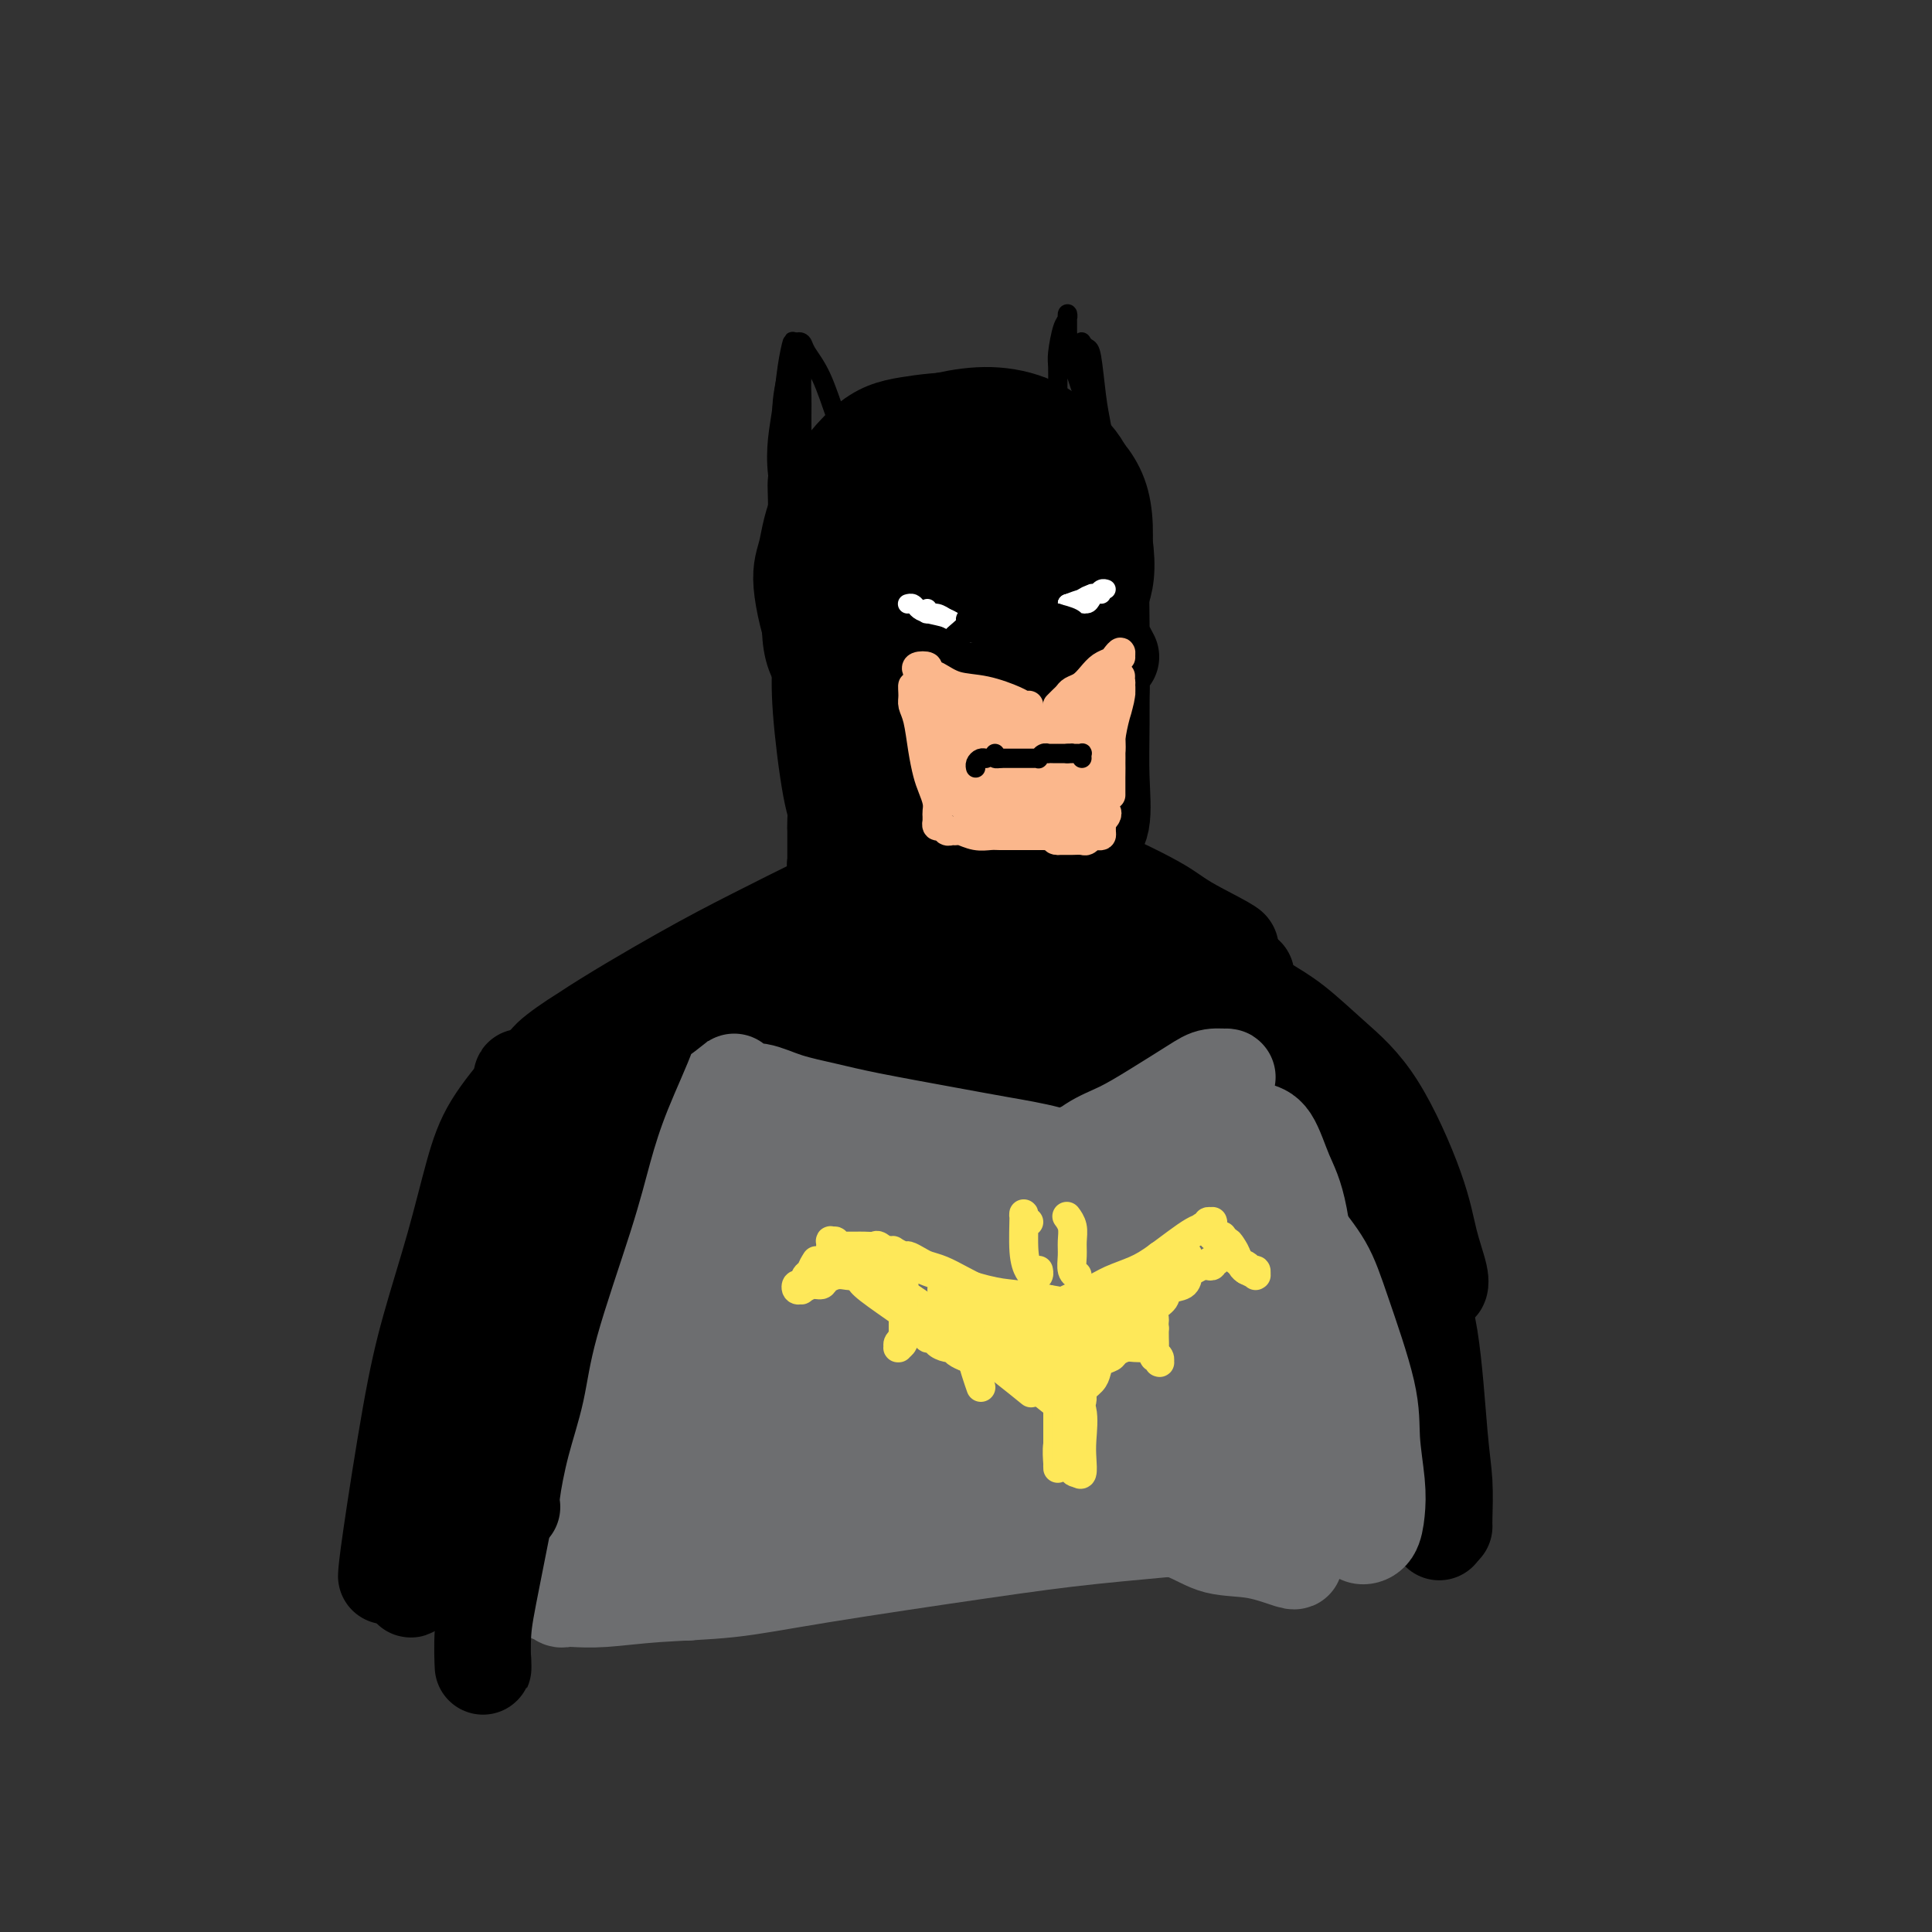 <svg viewBox='0 0 400 400' version='1.1' xmlns='http://www.w3.org/2000/svg' xmlns:xlink='http://www.w3.org/1999/xlink'><rect x="0" y="0" width="400" height="400" fill="#333333" stroke="none"/><g fill='none' stroke='#000000' stroke-width='20' stroke-linecap='round' stroke-linejoin='round'><path d='M178,110c0.085,-0.839 0.170,-1.678 0,-2c-0.170,-0.322 -0.594,-0.127 -1,0c-0.406,0.127 -0.795,0.186 -1,0c-0.205,-0.186 -0.225,-0.619 -1,0c-0.775,0.619 -2.306,2.288 -3,4c-0.694,1.712 -0.552,3.468 -1,5c-0.448,1.532 -1.486,2.841 -2,6c-0.514,3.159 -0.503,8.168 0,11c0.503,2.832 1.498,3.487 3,5c1.502,1.513 3.510,3.884 6,5c2.490,1.116 5.460,0.975 9,1c3.540,0.025 7.648,0.214 11,0c3.352,-0.214 5.948,-0.832 10,-3c4.052,-2.168 9.559,-5.888 13,-9c3.441,-3.112 4.815,-5.617 6,-8c1.185,-2.383 2.179,-4.643 2,-9c-0.179,-4.357 -1.532,-10.812 -3,-15c-1.468,-4.188 -3.050,-6.111 -5,-8c-1.950,-1.889 -4.266,-3.745 -7,-5c-2.734,-1.255 -5.886,-1.911 -9,-2c-3.114,-0.089 -6.190,0.387 -9,1c-2.810,0.613 -5.355,1.364 -9,4c-3.645,2.636 -8.391,7.159 -11,10c-2.609,2.841 -3.082,4.001 -4,6c-0.918,1.999 -2.282,4.837 -3,7c-0.718,2.163 -0.790,3.652 -1,7c-0.210,3.348 -0.556,8.555 0,12c0.556,3.445 2.016,5.127 4,7c1.984,1.873 4.492,3.936 7,6'/><path d='M179,146c3.088,2.619 5.307,2.666 8,3c2.693,0.334 5.861,0.956 11,-1c5.139,-1.956 12.250,-6.489 17,-10c4.750,-3.511 7.137,-6.001 9,-9c1.863,-2.999 3.200,-6.507 4,-11c0.800,-4.493 1.063,-9.972 0,-14c-1.063,-4.028 -3.452,-6.605 -6,-9c-2.548,-2.395 -5.257,-4.609 -9,-6c-3.743,-1.391 -8.522,-1.958 -13,-2c-4.478,-0.042 -8.656,0.441 -12,1c-3.344,0.559 -5.855,1.192 -9,4c-3.145,2.808 -6.924,7.789 -9,12c-2.076,4.211 -2.448,7.651 -3,10c-0.552,2.349 -1.282,3.607 -1,7c0.282,3.393 1.578,8.919 3,12c1.422,3.081 2.971,3.716 5,5c2.029,1.284 4.537,3.218 7,4c2.463,0.782 4.882,0.413 8,0c3.118,-0.413 6.935,-0.870 10,-2c3.065,-1.130 5.380,-2.932 8,-6c2.620,-3.068 5.547,-7.403 7,-11c1.453,-3.597 1.432,-6.456 1,-9c-0.432,-2.544 -1.275,-4.773 -4,-7c-2.725,-2.227 -7.334,-4.452 -11,-5c-3.666,-0.548 -6.391,0.581 -9,2c-2.609,1.419 -5.102,3.126 -7,5c-1.898,1.874 -3.202,3.914 -4,6c-0.798,2.086 -1.090,4.219 -1,6c0.090,1.781 0.563,3.210 2,5c1.437,1.790 3.839,3.940 6,5c2.161,1.060 4.080,1.030 6,1'/><path d='M193,132c2.308,-0.075 5.078,-0.762 7,-2c1.922,-1.238 2.996,-3.026 4,-6c1.004,-2.974 1.940,-7.135 2,-10c0.060,-2.865 -0.755,-4.434 -2,-6c-1.245,-1.566 -2.921,-3.129 -5,-4c-2.079,-0.871 -4.562,-1.050 -7,0c-2.438,1.050 -4.830,3.330 -7,7c-2.170,3.670 -4.119,8.732 -5,12c-0.881,3.268 -0.696,4.742 0,6c0.696,1.258 1.902,2.300 4,3c2.098,0.700 5.090,1.058 8,1c2.910,-0.058 5.740,-0.533 8,-2c2.260,-1.467 3.950,-3.925 5,-6c1.050,-2.075 1.461,-3.767 2,-6c0.539,-2.233 1.206,-5.005 1,-7c-0.206,-1.995 -1.287,-3.211 -4,-4c-2.713,-0.789 -7.059,-1.150 -10,0c-2.941,1.150 -4.477,3.810 -6,6c-1.523,2.190 -3.032,3.908 -4,7c-0.968,3.092 -1.395,7.558 -1,10c0.395,2.442 1.612,2.861 3,3c1.388,0.139 2.946,-0.001 5,0c2.054,0.001 4.604,0.144 7,-1c2.396,-1.144 4.639,-3.575 6,-6c1.361,-2.425 1.839,-4.845 2,-8c0.161,-3.155 0.004,-7.044 -1,-9c-1.004,-1.956 -2.855,-1.980 -5,-2c-2.145,-0.020 -4.585,-0.036 -7,2c-2.415,2.036 -4.804,6.125 -6,9c-1.196,2.875 -1.199,4.536 -1,6c0.199,1.464 0.599,2.732 1,4'/><path d='M187,129c0.508,1.794 1.778,1.280 3,1c1.222,-0.280 2.395,-0.324 4,-1c1.605,-0.676 3.642,-1.982 5,-4c1.358,-2.018 2.038,-4.747 2,-6c-0.038,-1.253 -0.795,-1.029 -2,-1c-1.205,0.029 -2.859,-0.137 -4,1c-1.141,1.137 -1.769,3.575 -2,5c-0.231,1.425 -0.066,1.836 0,2c0.066,0.164 0.033,0.082 0,0'/><path d='M186,147c-0.452,-2.003 -0.905,-4.005 -1,-5c-0.095,-0.995 0.167,-0.982 0,-1c-0.167,-0.018 -0.762,-0.066 -1,0c-0.238,0.066 -0.117,0.247 0,1c0.117,0.753 0.230,2.076 0,4c-0.230,1.924 -0.804,4.447 -1,7c-0.196,2.553 -0.013,5.136 0,8c0.013,2.864 -0.143,6.010 0,8c0.143,1.990 0.586,2.825 1,3c0.414,0.175 0.798,-0.310 1,0c0.202,0.310 0.223,1.416 0,0c-0.223,-1.416 -0.691,-5.352 -1,-9c-0.309,-3.648 -0.461,-7.007 -1,-10c-0.539,-2.993 -1.465,-5.620 -2,-8c-0.535,-2.380 -0.679,-4.512 -1,-6c-0.321,-1.488 -0.820,-2.333 -1,-1c-0.180,1.333 -0.041,4.844 0,8c0.041,3.156 -0.017,5.959 0,9c0.017,3.041 0.110,6.321 0,9c-0.110,2.679 -0.424,4.758 0,7c0.424,2.242 1.586,4.648 2,5c0.414,0.352 0.080,-1.349 0,-2c-0.080,-0.651 0.094,-0.251 0,-2c-0.094,-1.749 -0.456,-5.646 -1,-9c-0.544,-3.354 -1.270,-6.164 -2,-10c-0.730,-3.836 -1.464,-8.696 -2,-11c-0.536,-2.304 -0.876,-2.050 -1,-2c-0.124,0.050 -0.033,-0.102 0,0c0.033,0.102 0.010,0.458 0,3c-0.010,2.542 -0.005,7.271 0,12'/><path d='M175,155c-0.208,3.749 -0.228,6.623 0,9c0.228,2.377 0.704,4.257 1,6c0.296,1.743 0.413,3.348 1,4c0.587,0.652 1.644,0.351 2,0c0.356,-0.351 0.011,-0.753 0,-2c-0.011,-1.247 0.312,-3.340 0,-6c-0.312,-2.660 -1.261,-5.886 -2,-9c-0.739,-3.114 -1.269,-6.114 -2,-10c-0.731,-3.886 -1.661,-8.657 -2,-11c-0.339,-2.343 -0.085,-2.256 0,-2c0.085,0.256 0.002,0.683 0,2c-0.002,1.317 0.076,3.525 0,6c-0.076,2.475 -0.308,5.218 0,9c0.308,3.782 1.154,8.602 2,12c0.846,3.398 1.692,5.376 2,7c0.308,1.624 0.077,2.896 0,4c-0.077,1.104 0.001,2.039 0,2c-0.001,-0.039 -0.081,-1.051 0,-3c0.081,-1.949 0.324,-4.835 0,-8c-0.324,-3.165 -1.214,-6.609 -2,-11c-0.786,-4.391 -1.468,-9.728 -2,-14c-0.532,-4.272 -0.915,-7.479 -1,-10c-0.085,-2.521 0.127,-4.356 0,-5c-0.127,-0.644 -0.591,-0.098 -1,2c-0.409,2.098 -0.761,5.749 -1,9c-0.239,3.251 -0.365,6.102 0,11c0.365,4.898 1.222,11.843 2,16c0.778,4.157 1.477,5.527 2,7c0.523,1.473 0.872,3.051 1,4c0.128,0.949 0.037,1.271 0,1c-0.037,-0.271 -0.018,-1.136 0,-2'/><path d='M175,173c0.818,2.932 0.363,-2.739 0,-7c-0.363,-4.261 -0.633,-7.114 -1,-11c-0.367,-3.886 -0.829,-8.806 -1,-13c-0.171,-4.194 -0.050,-7.661 0,-11c0.050,-3.339 0.028,-6.549 0,-8c-0.028,-1.451 -0.061,-1.143 0,-1c0.061,0.143 0.216,0.122 0,2c-0.216,1.878 -0.804,5.655 -1,9c-0.196,3.345 0.000,6.257 0,11c-0.000,4.743 -0.196,11.317 0,15c0.196,3.683 0.785,4.474 1,6c0.215,1.526 0.058,3.785 0,5c-0.058,1.215 -0.015,1.385 0,2c0.015,0.615 0.004,1.674 0,2c-0.004,0.326 -0.001,-0.081 0,0c0.001,0.081 -0.001,0.649 0,1c0.001,0.351 0.004,0.486 0,1c-0.004,0.514 -0.014,1.407 0,2c0.014,0.593 0.054,0.887 0,1c-0.054,0.113 -0.200,0.044 0,0c0.200,-0.044 0.747,-0.064 1,0c0.253,0.064 0.212,0.213 1,0c0.788,-0.213 2.404,-0.788 4,-1c1.596,-0.212 3.170,-0.061 5,0c1.830,0.061 3.915,0.030 6,0'/><path d='M190,178c4.566,0.163 7.483,0.569 10,1c2.517,0.431 4.636,0.886 7,1c2.364,0.114 4.974,-0.114 7,-1c2.026,-0.886 3.469,-2.431 4,-3c0.531,-0.569 0.152,-0.163 0,0c-0.152,0.163 -0.076,0.081 0,0'/><path d='M230,136c-0.845,-1.581 -1.691,-3.162 -2,-4c-0.309,-0.838 -0.083,-0.932 0,-1c0.083,-0.068 0.022,-0.112 0,0c-0.022,0.112 -0.007,0.378 0,1c0.007,0.622 0.004,1.601 0,2c-0.004,0.399 -0.009,0.217 0,3c0.009,2.783 0.030,8.529 0,13c-0.030,4.471 -0.113,7.666 0,11c0.113,3.334 0.422,6.809 0,9c-0.422,2.191 -1.574,3.100 -2,4c-0.426,0.900 -0.124,1.791 0,2c0.124,0.209 0.072,-0.264 0,-2c-0.072,-1.736 -0.163,-4.734 0,-8c0.163,-3.266 0.580,-6.799 1,-10c0.420,-3.201 0.842,-6.070 1,-11c0.158,-4.930 0.054,-11.919 0,-16c-0.054,-4.081 -0.056,-5.252 0,-6c0.056,-0.748 0.169,-1.071 0,-2c-0.169,-0.929 -0.620,-2.462 -1,0c-0.380,2.462 -0.690,8.921 -1,14c-0.310,5.079 -0.619,8.778 -1,13c-0.381,4.222 -0.834,8.968 -1,13c-0.166,4.032 -0.044,7.349 0,10c0.044,2.651 0.012,4.636 0,6c-0.012,1.364 -0.003,2.108 0,2c0.003,-0.108 0.001,-1.068 0,-3c-0.001,-1.932 -0.000,-4.838 0,-8c0.000,-3.162 0.000,-6.581 0,-10'/><path d='M224,158c-0.014,-5.663 -0.050,-10.320 0,-13c0.050,-2.680 0.186,-3.382 0,-4c-0.186,-0.618 -0.695,-1.152 -1,-1c-0.305,0.152 -0.408,0.990 -1,2c-0.592,1.010 -1.675,2.191 -3,6c-1.325,3.809 -2.893,10.245 -4,14c-1.107,3.755 -1.753,4.831 -2,6c-0.247,1.169 -0.094,2.433 0,3c0.094,0.567 0.130,0.438 0,-1c-0.130,-1.438 -0.425,-4.183 0,-7c0.425,-2.817 1.569,-5.705 2,-8c0.431,-2.295 0.149,-3.996 0,-6c-0.149,-2.004 -0.166,-4.311 0,-5c0.166,-0.689 0.514,0.240 0,2c-0.514,1.760 -1.889,4.349 -3,7c-1.111,2.651 -1.958,5.362 -3,8c-1.042,2.638 -2.279,5.201 -3,7c-0.721,1.799 -0.926,2.832 -1,3c-0.074,0.168 -0.017,-0.528 0,-1c0.017,-0.472 -0.004,-0.718 0,-2c0.004,-1.282 0.035,-3.600 0,-6c-0.035,-2.400 -0.134,-4.880 0,-7c0.134,-2.120 0.501,-3.878 0,-5c-0.501,-1.122 -1.871,-1.609 -3,-1c-1.129,0.609 -2.019,2.313 -3,4c-0.981,1.687 -2.055,3.357 -3,5c-0.945,1.643 -1.762,3.258 -2,5c-0.238,1.742 0.101,3.611 0,5c-0.101,1.389 -0.643,2.297 0,3c0.643,0.703 2.469,1.201 4,1c1.531,-0.201 2.765,-1.100 4,-2'/><path d='M202,170c1.776,-0.664 2.215,-1.825 3,-4c0.785,-2.175 1.915,-5.366 2,-7c0.085,-1.634 -0.874,-1.713 -2,-2c-1.126,-0.287 -2.418,-0.783 -4,-1c-1.582,-0.217 -3.456,-0.156 -5,1c-1.544,1.156 -2.760,3.406 -4,6c-1.240,2.594 -2.503,5.532 -3,7c-0.497,1.468 -0.226,1.466 0,2c0.226,0.534 0.407,1.605 1,2c0.593,0.395 1.598,0.113 2,0c0.402,-0.113 0.201,-0.056 0,0'/><path d='M178,189c-1.563,1.641 -3.126,3.282 -4,4c-0.874,0.718 -1.059,0.514 -2,1c-0.941,0.486 -2.639,1.663 -6,4c-3.361,2.337 -8.385,5.835 -13,8c-4.615,2.165 -8.820,2.997 -13,5c-4.180,2.003 -8.333,5.179 -12,7c-3.667,1.821 -6.846,2.289 -10,3c-3.154,0.711 -6.282,1.667 -8,2c-1.718,0.333 -2.026,0.044 -2,0c0.026,-0.044 0.387,0.157 1,0c0.613,-0.157 1.480,-0.674 3,-2c1.520,-1.326 3.695,-3.463 9,-7c5.305,-3.537 13.741,-8.476 20,-12c6.259,-3.524 10.342,-5.634 15,-8c4.658,-2.366 9.891,-4.987 14,-7c4.109,-2.013 7.093,-3.417 10,-5c2.907,-1.583 5.737,-3.345 7,-4c1.263,-0.655 0.958,-0.203 1,0c0.042,0.203 0.432,0.155 -1,1c-1.432,0.845 -4.687,2.581 -7,4c-2.313,1.419 -3.683,2.520 -8,5c-4.317,2.480 -11.581,6.338 -17,9c-5.419,2.662 -8.993,4.129 -13,6c-4.007,1.871 -8.447,4.148 -12,6c-3.553,1.852 -6.220,3.280 -9,5c-2.780,1.720 -5.671,3.732 -7,5c-1.329,1.268 -1.094,1.791 -1,2c0.094,0.209 0.047,0.105 0,0'/><path d='M113,221c-10.599,6.617 -0.097,1.659 5,-1c5.097,-2.659 4.790,-3.019 9,-5c4.210,-1.981 12.938,-5.582 19,-8c6.062,-2.418 9.459,-3.653 13,-5c3.541,-1.347 7.228,-2.805 10,-4c2.772,-1.195 4.631,-2.128 7,-3c2.369,-0.872 5.250,-1.685 7,-2c1.750,-0.315 2.369,-0.134 3,0c0.631,0.134 1.274,0.220 2,0c0.726,-0.220 1.535,-0.744 2,-1c0.465,-0.256 0.586,-0.242 2,-1c1.414,-0.758 4.120,-2.286 6,-3c1.880,-0.714 2.933,-0.612 4,-1c1.067,-0.388 2.146,-1.267 3,-2c0.854,-0.733 1.481,-1.322 3,-2c1.519,-0.678 3.928,-1.447 5,-2c1.072,-0.553 0.807,-0.890 1,-1c0.193,-0.110 0.843,0.006 1,0c0.157,-0.006 -0.180,-0.136 0,0c0.180,0.136 0.876,0.536 2,1c1.124,0.464 2.677,0.992 5,2c2.323,1.008 5.417,2.494 8,4c2.583,1.506 4.654,3.030 7,4c2.346,0.970 4.966,1.384 7,2c2.034,0.616 3.483,1.433 5,2c1.517,0.567 3.101,0.883 4,1c0.899,0.117 1.114,0.033 1,0c-0.114,-0.033 -0.557,-0.017 -1,0'/><path d='M253,196c5.099,1.610 -2.152,-1.863 -6,-4c-3.848,-2.137 -4.291,-2.936 -8,-5c-3.709,-2.064 -10.683,-5.391 -15,-7c-4.317,-1.609 -5.976,-1.499 -8,-2c-2.024,-0.501 -4.415,-1.615 -6,-2c-1.585,-0.385 -2.366,-0.043 -3,0c-0.634,0.043 -1.120,-0.212 -1,0c0.120,0.212 0.846,0.893 2,2c1.154,1.107 2.738,2.641 5,4c2.262,1.359 5.204,2.543 8,4c2.796,1.457 5.446,3.188 9,5c3.554,1.812 8.013,3.705 11,5c2.987,1.295 4.504,1.993 6,3c1.496,1.007 2.971,2.322 4,3c1.029,0.678 1.612,0.718 2,1c0.388,0.282 0.582,0.808 1,1c0.418,0.192 1.060,0.052 1,0c-0.060,-0.052 -0.823,-0.015 -1,0c-0.177,0.015 0.232,0.008 0,0c-0.232,-0.008 -1.106,-0.016 -2,0c-0.894,0.016 -1.807,0.056 -3,0c-1.193,-0.056 -2.667,-0.207 -4,0c-1.333,0.207 -2.524,0.774 -3,1c-0.476,0.226 -0.238,0.113 0,0'/><path d='M109,231c0.727,-1.276 1.454,-2.552 2,-3c0.546,-0.448 0.913,-0.066 2,0c1.087,0.066 2.896,-0.182 5,0c2.104,0.182 4.502,0.793 8,1c3.498,0.207 8.094,0.008 12,0c3.906,-0.008 7.120,0.175 14,0c6.880,-0.175 17.424,-0.709 25,-1c7.576,-0.291 12.184,-0.341 18,-1c5.816,-0.659 12.840,-1.928 19,-3c6.160,-1.072 11.457,-1.948 18,-3c6.543,-1.052 14.331,-2.281 19,-3c4.669,-0.719 6.219,-0.929 8,-1c1.781,-0.071 3.794,-0.004 5,0c1.206,0.004 1.605,-0.056 2,0c0.395,0.056 0.787,0.226 1,0c0.213,-0.226 0.248,-0.848 0,-1c-0.248,-0.152 -0.780,0.167 -1,0c-0.220,-0.167 -0.130,-0.821 0,-1c0.130,-0.179 0.300,0.118 0,0c-0.300,-0.118 -1.070,-0.650 -2,-1c-0.930,-0.350 -2.020,-0.517 -3,-1c-0.980,-0.483 -1.852,-1.281 -3,-2c-1.148,-0.719 -2.574,-1.360 -4,-2'/><path d='M254,209c-3.784,-1.850 -6.743,-2.475 -9,-3c-2.257,-0.525 -3.811,-0.951 -6,-2c-2.189,-1.049 -5.012,-2.722 -7,-4c-1.988,-1.278 -3.140,-2.161 -4,-3c-0.860,-0.839 -1.427,-1.635 -2,-2c-0.573,-0.365 -1.151,-0.299 -1,0c0.151,0.299 1.030,0.832 2,2c0.970,1.168 2.031,2.971 5,5c2.969,2.029 7.846,4.282 11,6c3.154,1.718 4.586,2.899 6,4c1.414,1.101 2.812,2.120 4,3c1.188,0.880 2.166,1.621 3,2c0.834,0.379 1.523,0.396 2,1c0.477,0.604 0.743,1.794 0,1c-0.743,-0.794 -2.494,-3.574 -5,-6c-2.506,-2.426 -5.766,-4.499 -9,-7c-3.234,-2.501 -6.443,-5.429 -12,-8c-5.557,-2.571 -13.461,-4.785 -19,-6c-5.539,-1.215 -8.713,-1.431 -12,-1c-3.287,0.431 -6.688,1.508 -9,2c-2.312,0.492 -3.535,0.397 -4,1c-0.465,0.603 -0.172,1.902 0,3c0.172,1.098 0.222,1.996 2,4c1.778,2.004 5.283,5.116 8,7c2.717,1.884 4.644,2.542 7,3c2.356,0.458 5.141,0.718 8,1c2.859,0.282 5.794,0.587 9,0c3.206,-0.587 6.684,-2.064 8,-3c1.316,-0.936 0.470,-1.329 0,-2c-0.470,-0.671 -0.563,-1.620 -2,-2c-1.437,-0.380 -4.219,-0.190 -7,0'/><path d='M221,205c-2.792,0.017 -6.273,0.061 -12,1c-5.727,0.939 -13.702,2.773 -19,4c-5.298,1.227 -7.921,1.848 -11,3c-3.079,1.152 -6.614,2.837 -9,4c-2.386,1.163 -3.622,1.805 -4,2c-0.378,0.195 0.101,-0.057 2,0c1.899,0.057 5.216,0.425 9,0c3.784,-0.425 8.035,-1.641 13,-3c4.965,-1.359 10.645,-2.861 16,-4c5.355,-1.139 10.386,-1.916 15,-3c4.614,-1.084 8.811,-2.475 11,-3c2.189,-0.525 2.372,-0.184 2,0c-0.372,0.184 -1.297,0.212 -2,0c-0.703,-0.212 -1.182,-0.664 -6,-1c-4.818,-0.336 -13.973,-0.554 -21,0c-7.027,0.554 -11.926,1.882 -17,3c-5.074,1.118 -10.325,2.026 -15,3c-4.675,0.974 -8.776,2.013 -12,3c-3.224,0.987 -5.571,1.920 -8,3c-2.429,1.080 -4.940,2.306 -6,3c-1.060,0.694 -0.670,0.856 -1,1c-0.330,0.144 -1.380,0.269 1,0c2.380,-0.269 8.188,-0.934 13,-2c4.812,-1.066 8.626,-2.535 12,-4c3.374,-1.465 6.309,-2.927 9,-4c2.691,-1.073 5.140,-1.758 6,-2c0.860,-0.242 0.131,-0.043 0,0c-0.131,0.043 0.336,-0.071 -2,0c-2.336,0.071 -7.475,0.327 -12,1c-4.525,0.673 -8.436,1.764 -12,3c-3.564,1.236 -6.782,2.618 -10,4'/><path d='M151,217c-6.852,1.691 -5.981,1.917 -6,2c-0.019,0.083 -0.928,0.022 -1,0c-0.072,-0.022 0.694,-0.006 1,0c0.306,0.006 0.153,0.003 0,0'/><path d='M117,223c-1.633,-0.003 -3.266,-0.006 -4,0c-0.734,0.006 -0.569,0.020 -1,0c-0.431,-0.020 -1.457,-0.075 -2,0c-0.543,0.075 -0.602,0.282 -2,2c-1.398,1.718 -4.133,4.949 -6,8c-1.867,3.051 -2.864,5.922 -4,10c-1.136,4.078 -2.409,9.363 -4,15c-1.591,5.637 -3.498,11.627 -5,17c-1.502,5.373 -2.598,10.131 -4,18c-1.402,7.869 -3.108,18.849 -4,25c-0.892,6.151 -0.969,7.472 -1,8c-0.031,0.528 -0.015,0.264 0,0'/><path d='M109,238c0.006,-0.527 0.011,-1.054 0,-1c-0.011,0.054 -0.040,0.690 0,1c0.040,0.310 0.148,0.293 0,1c-0.148,0.707 -0.550,2.136 -1,4c-0.450,1.864 -0.946,4.161 -2,6c-1.054,1.839 -2.666,3.218 -4,7c-1.334,3.782 -2.389,9.967 -4,17c-1.611,7.033 -3.779,14.912 -5,19c-1.221,4.088 -1.494,4.383 -2,7c-0.506,2.617 -1.246,7.554 -2,12c-0.754,4.446 -1.521,8.401 -2,11c-0.479,2.599 -0.671,3.843 -1,5c-0.329,1.157 -0.797,2.228 -1,2c-0.203,-0.228 -0.141,-1.755 0,-2c0.141,-0.245 0.361,0.791 1,-2c0.639,-2.791 1.698,-9.410 3,-15c1.302,-5.590 2.848,-10.151 4,-15c1.152,-4.849 1.911,-9.987 3,-15c1.089,-5.013 2.509,-9.902 4,-14c1.491,-4.098 3.055,-7.404 5,-12c1.945,-4.596 4.272,-10.482 6,-14c1.728,-3.518 2.856,-4.668 4,-6c1.144,-1.332 2.304,-2.847 3,-4c0.696,-1.153 0.929,-1.946 1,-2c0.071,-0.054 -0.020,0.629 0,1c0.020,0.371 0.150,0.429 0,1c-0.150,0.571 -0.579,1.654 -1,3c-0.421,1.346 -0.835,2.956 -2,6c-1.165,3.044 -3.083,7.522 -5,12'/><path d='M111,251c-1.760,4.947 -2.659,6.814 -4,10c-1.341,3.186 -3.124,7.690 -5,11c-1.876,3.310 -3.847,5.426 -5,7c-1.153,1.574 -1.489,2.606 -2,3c-0.511,0.394 -1.197,0.148 -1,0c0.197,-0.148 1.276,-0.200 2,-1c0.724,-0.800 1.093,-2.347 2,-4c0.907,-1.653 2.354,-3.411 4,-6c1.646,-2.589 3.493,-6.009 5,-9c1.507,-2.991 2.676,-5.553 4,-8c1.324,-2.447 2.804,-4.780 4,-7c1.196,-2.220 2.109,-4.328 3,-6c0.891,-1.672 1.760,-2.908 3,-4c1.240,-1.092 2.850,-2.039 4,-3c1.150,-0.961 1.840,-1.935 3,-3c1.160,-1.065 2.791,-2.222 4,-3c1.209,-0.778 1.998,-1.179 4,-2c2.002,-0.821 5.218,-2.062 8,-3c2.782,-0.938 5.131,-1.572 8,-2c2.869,-0.428 6.258,-0.651 10,-1c3.742,-0.349 7.838,-0.826 13,-1c5.162,-0.174 11.390,-0.047 15,0c3.610,0.047 4.603,0.013 5,0c0.397,-0.013 0.199,-0.007 0,0'/><path d='M258,202c-0.023,0.857 -0.046,1.714 0,2c0.046,0.286 0.161,0.002 0,0c-0.161,-0.002 -0.599,0.278 0,1c0.599,0.722 2.233,1.887 4,3c1.767,1.113 3.666,2.175 6,4c2.334,1.825 5.102,4.415 8,7c2.898,2.585 5.925,5.167 9,10c3.075,4.833 6.197,11.918 8,17c1.803,5.082 2.287,8.160 3,11c0.713,2.840 1.655,5.442 2,7c0.345,1.558 0.093,2.073 0,2c-0.093,-0.073 -0.027,-0.735 0,-1c0.027,-0.265 0.013,-0.132 0,0'/><path d='M266,226c0.030,0.015 0.060,0.029 0,0c-0.060,-0.029 -0.209,-0.103 0,0c0.209,0.103 0.775,0.383 2,2c1.225,1.617 3.108,4.572 5,7c1.892,2.428 3.792,4.328 6,7c2.208,2.672 4.725,6.115 7,10c2.275,3.885 4.308,8.210 6,12c1.692,3.790 3.042,7.044 4,13c0.958,5.956 1.525,14.615 2,20c0.475,5.385 0.859,7.495 1,10c0.141,2.505 0.038,5.403 0,7c-0.038,1.597 -0.010,1.892 0,2c0.010,0.108 0.003,0.029 0,0c-0.003,-0.029 -0.001,-0.008 0,0c0.001,0.008 0.000,0.004 0,0'/><path d='M282,255c1.955,1.072 3.910,2.145 5,3c1.090,0.855 1.314,1.493 2,3c0.686,1.507 1.834,3.884 3,7c1.166,3.116 2.351,6.972 3,10c0.649,3.028 0.762,5.229 1,10c0.238,4.771 0.600,12.114 1,17c0.400,4.886 0.839,7.315 1,9c0.161,1.685 0.046,2.624 0,3c-0.046,0.376 -0.023,0.188 0,0'/></g>
<g fill='none' stroke='#6D6E70' stroke-width='20' stroke-linecap='round' stroke-linejoin='round'><path d='M130,233c-0.005,-0.116 -0.011,-0.232 0,0c0.011,0.232 0.038,0.813 0,1c-0.038,0.187 -0.141,-0.021 0,0c0.141,0.021 0.527,0.272 2,1c1.473,0.728 4.034,1.934 6,3c1.966,1.066 3.337,1.992 5,3c1.663,1.008 3.620,2.099 6,3c2.380,0.901 5.184,1.613 7,2c1.816,0.387 2.643,0.450 4,1c1.357,0.550 3.245,1.586 4,2c0.755,0.414 0.378,0.207 0,0'/><path d='M140,240c-0.522,-0.397 -1.043,-0.794 -1,-1c0.043,-0.206 0.651,-0.220 1,0c0.349,0.220 0.439,0.675 1,1c0.561,0.325 1.594,0.520 2,1c0.406,0.480 0.184,1.244 2,2c1.816,0.756 5.670,1.505 8,2c2.330,0.495 3.134,0.737 5,1c1.866,0.263 4.792,0.546 7,1c2.208,0.454 3.698,1.078 6,2c2.302,0.922 5.415,2.141 8,3c2.585,0.859 4.643,1.358 6,2c1.357,0.642 2.014,1.426 3,2c0.986,0.574 2.301,0.938 3,1c0.699,0.062 0.782,-0.180 1,0c0.218,0.180 0.569,0.780 1,1c0.431,0.220 0.940,0.059 1,0c0.060,-0.059 -0.330,-0.016 0,0c0.330,0.016 1.380,0.005 2,0c0.620,-0.005 0.810,-0.002 1,0'/><path d='M197,258c9.500,3.000 4.750,1.500 0,0'/><path d='M140,224c-0.566,0.047 -1.132,0.093 -1,0c0.132,-0.093 0.961,-0.327 2,0c1.039,0.327 2.289,1.214 4,2c1.711,0.786 3.882,1.470 6,2c2.118,0.530 4.182,0.905 8,2c3.818,1.095 9.391,2.910 13,4c3.609,1.090 5.254,1.455 7,2c1.746,0.545 3.592,1.270 5,2c1.408,0.730 2.379,1.466 3,2c0.621,0.534 0.892,0.867 1,1c0.108,0.133 0.054,0.067 0,0'/><path d='M141,226c-0.973,-0.121 -1.945,-0.241 -2,0c-0.055,0.241 0.808,0.844 1,1c0.192,0.156 -0.287,-0.134 0,0c0.287,0.134 1.339,0.693 2,1c0.661,0.307 0.932,0.362 3,1c2.068,0.638 5.932,1.858 9,3c3.068,1.142 5.338,2.206 8,3c2.662,0.794 5.716,1.316 8,2c2.284,0.684 3.799,1.528 7,3c3.201,1.472 8.087,3.571 11,5c2.913,1.429 3.853,2.187 5,3c1.147,0.813 2.501,1.680 3,2c0.499,0.320 0.143,0.091 0,0c-0.143,-0.091 -0.071,-0.046 0,0'/><path d='M203,254c-0.716,-0.453 -1.432,-0.906 -2,-1c-0.568,-0.094 -0.989,0.172 -1,0c-0.011,-0.172 0.389,-0.782 0,-1c-0.389,-0.218 -1.567,-0.045 -2,0c-0.433,0.045 -0.120,-0.040 0,0c0.120,0.040 0.046,0.203 0,0c-0.046,-0.203 -0.064,-0.771 0,-1c0.064,-0.229 0.210,-0.117 2,-1c1.790,-0.883 5.224,-2.759 8,-4c2.776,-1.241 4.894,-1.845 7,-3c2.106,-1.155 4.200,-2.859 7,-4c2.800,-1.141 6.305,-1.717 9,-3c2.695,-1.283 4.578,-3.272 8,-5c3.422,-1.728 8.383,-3.196 11,-4c2.617,-0.804 2.891,-0.944 3,-1c0.109,-0.056 0.055,-0.028 0,0'/><path d='M220,243c-1.215,0.506 -2.431,1.013 -3,1c-0.569,-0.013 -0.493,-0.544 0,-1c0.493,-0.456 1.401,-0.837 2,-1c0.599,-0.163 0.888,-0.109 2,-1c1.112,-0.891 3.049,-2.726 5,-4c1.951,-1.274 3.918,-1.987 6,-3c2.082,-1.013 4.279,-2.325 7,-4c2.721,-1.675 5.966,-3.714 8,-5c2.034,-1.286 2.858,-1.820 4,-2c1.142,-0.180 2.604,-0.007 3,0c0.396,0.007 -0.272,-0.152 -1,0c-0.728,0.152 -1.516,0.615 -2,1c-0.484,0.385 -0.666,0.691 -1,1c-0.334,0.309 -0.821,0.622 -1,1c-0.179,0.378 -0.051,0.822 0,1c0.051,0.178 0.026,0.089 0,0'/><path d='M185,244c-0.066,-0.419 -0.133,-0.838 0,-1c0.133,-0.162 0.464,-0.069 1,0c0.536,0.069 1.275,0.112 2,0c0.725,-0.112 1.436,-0.381 4,0c2.564,0.381 6.982,1.412 10,2c3.018,0.588 4.637,0.732 7,1c2.363,0.268 5.470,0.660 8,1c2.530,0.340 4.482,0.627 7,1c2.518,0.373 5.601,0.831 7,1c1.399,0.169 1.114,0.048 1,0c-0.114,-0.048 -0.057,-0.024 0,0'/><path d='M152,224c-0.026,0.297 -0.053,0.593 0,1c0.053,0.407 0.184,0.923 1,1c0.816,0.077 2.315,-0.285 4,0c1.685,0.285 3.555,1.217 6,2c2.445,0.783 5.463,1.416 8,2c2.537,0.584 4.591,1.117 9,2c4.409,0.883 11.171,2.115 16,3c4.829,0.885 7.725,1.424 11,2c3.275,0.576 6.928,1.188 10,2c3.072,0.812 5.562,1.825 8,3c2.438,1.175 4.825,2.511 6,3c1.175,0.489 1.140,0.131 1,0c-0.140,-0.131 -0.384,-0.035 -1,0c-0.616,0.035 -1.605,0.010 -2,0c-0.395,-0.010 -0.198,-0.005 0,0'/><path d='M134,243c-1.700,-1.269 -3.400,-2.538 -4,-4c-0.600,-1.462 -0.099,-3.117 0,-4c0.099,-0.883 -0.202,-0.996 0,-1c0.202,-0.004 0.908,0.099 0,2c-0.908,1.901 -3.432,5.599 -5,9c-1.568,3.401 -2.182,6.505 -3,10c-0.818,3.495 -1.842,7.382 -3,11c-1.158,3.618 -2.452,6.966 -4,11c-1.548,4.034 -3.350,8.755 -4,11c-0.650,2.245 -0.149,2.014 0,2c0.149,-0.014 -0.053,0.189 0,0c0.053,-0.189 0.360,-0.769 1,-2c0.640,-1.231 1.614,-3.113 3,-7c1.386,-3.887 3.185,-9.779 5,-14c1.815,-4.221 3.645,-6.772 5,-10c1.355,-3.228 2.236,-7.132 3,-10c0.764,-2.868 1.411,-4.701 2,-6c0.589,-1.299 1.118,-2.065 1,-2c-0.118,0.065 -0.885,0.960 -2,3c-1.115,2.040 -2.577,5.225 -4,9c-1.423,3.775 -2.805,8.139 -4,12c-1.195,3.861 -2.201,7.220 -4,14c-1.799,6.780 -4.389,16.982 -6,24c-1.611,7.018 -2.241,10.851 -3,14c-0.759,3.149 -1.645,5.614 -2,7c-0.355,1.386 -0.177,1.693 0,2'/><path d='M106,324c-2.035,9.410 0.376,2.434 2,-2c1.624,-4.434 2.459,-6.326 4,-10c1.541,-3.674 3.788,-9.130 6,-15c2.212,-5.870 4.391,-12.155 7,-18c2.609,-5.845 5.650,-11.251 9,-17c3.350,-5.749 7.011,-11.841 9,-15c1.989,-3.159 2.308,-3.384 2,-3c-0.308,0.384 -1.242,1.377 -2,3c-0.758,1.623 -1.341,3.874 -4,9c-2.659,5.126 -7.396,13.125 -10,19c-2.604,5.875 -3.075,9.625 -4,13c-0.925,3.375 -2.303,6.373 -3,9c-0.697,2.627 -0.713,4.882 -1,6c-0.287,1.118 -0.844,1.098 0,0c0.844,-1.098 3.089,-3.273 5,-7c1.911,-3.727 3.489,-9.004 6,-14c2.511,-4.996 5.956,-9.709 9,-14c3.044,-4.291 5.689,-8.159 8,-11c2.311,-2.841 4.290,-4.655 5,-4c0.710,0.655 0.151,3.780 -1,7c-1.151,3.220 -2.895,6.536 -5,11c-2.105,4.464 -4.571,10.076 -7,15c-2.429,4.924 -4.821,9.159 -8,15c-3.179,5.841 -7.144,13.289 -9,17c-1.856,3.711 -1.604,3.685 -1,2c0.604,-1.685 1.560,-5.028 3,-8c1.440,-2.972 3.364,-5.573 8,-13c4.636,-7.427 11.985,-19.682 17,-27c5.015,-7.318 7.696,-9.701 10,-12c2.304,-2.299 4.230,-4.514 5,-5c0.770,-0.486 0.385,0.757 0,2'/><path d='M166,257c1.842,-1.156 -1.053,3.453 -4,9c-2.947,5.547 -5.947,12.030 -9,18c-3.053,5.970 -6.158,11.426 -9,17c-2.842,5.574 -5.420,11.265 -7,15c-1.580,3.735 -2.163,5.514 -1,5c1.163,-0.514 4.071,-3.323 7,-7c2.929,-3.677 5.879,-8.224 9,-13c3.121,-4.776 6.413,-9.780 10,-15c3.587,-5.220 7.467,-10.655 10,-15c2.533,-4.345 3.717,-7.600 5,-9c1.283,-1.400 2.666,-0.944 2,1c-0.666,1.944 -3.380,5.375 -6,10c-2.620,4.625 -5.147,10.442 -8,16c-2.853,5.558 -6.034,10.856 -10,18c-3.966,7.144 -8.717,16.135 -11,20c-2.283,3.865 -2.098,2.605 -1,2c1.098,-0.605 3.109,-0.553 6,-3c2.891,-2.447 6.662,-7.391 10,-12c3.338,-4.609 6.242,-8.882 11,-16c4.758,-7.118 11.371,-17.079 15,-23c3.629,-5.921 4.276,-7.801 5,-9c0.724,-1.199 1.526,-1.716 2,-2c0.474,-0.284 0.622,-0.334 -1,3c-1.622,3.334 -5.012,10.053 -8,15c-2.988,4.947 -5.574,8.123 -8,12c-2.426,3.877 -4.694,8.456 -7,12c-2.306,3.544 -4.651,6.055 -6,8c-1.349,1.945 -1.702,3.326 0,2c1.702,-1.326 5.458,-5.357 9,-10c3.542,-4.643 6.869,-9.898 10,-15c3.131,-5.102 6.065,-10.051 9,-15'/><path d='M190,276c5.948,-7.872 6.816,-8.554 8,-10c1.184,-1.446 2.682,-3.658 3,-4c0.318,-0.342 -0.543,1.184 -2,4c-1.457,2.816 -3.509,6.921 -6,11c-2.491,4.079 -5.420,8.132 -8,13c-2.580,4.868 -4.810,10.550 -7,15c-2.190,4.450 -4.339,7.667 -5,10c-0.661,2.333 0.165,3.781 2,3c1.835,-0.781 4.679,-3.791 7,-7c2.321,-3.209 4.121,-6.615 8,-13c3.879,-6.385 9.838,-15.747 14,-22c4.162,-6.253 6.527,-9.395 9,-12c2.473,-2.605 5.054,-4.673 6,-5c0.946,-0.327 0.258,1.086 0,3c-0.258,1.914 -0.087,4.331 -3,10c-2.913,5.669 -8.912,14.592 -13,21c-4.088,6.408 -6.266,10.301 -8,14c-1.734,3.699 -3.023,7.205 -4,9c-0.977,1.795 -1.641,1.879 0,1c1.641,-0.879 5.587,-2.721 9,-6c3.413,-3.279 6.292,-7.995 9,-13c2.708,-5.005 5.246,-10.299 8,-15c2.754,-4.701 5.726,-8.810 8,-12c2.274,-3.190 3.852,-5.460 5,-7c1.148,-1.540 1.866,-2.350 2,-2c0.134,0.350 -0.316,1.859 -2,5c-1.684,3.141 -4.603,7.913 -7,12c-2.397,4.087 -4.271,7.487 -6,12c-1.729,4.513 -3.312,10.138 -4,13c-0.688,2.862 -0.482,2.961 0,3c0.482,0.039 1.241,0.020 2,0'/><path d='M215,307c0.015,1.634 1.051,-2.282 3,-8c1.949,-5.718 4.811,-13.240 7,-19c2.189,-5.760 3.705,-9.760 5,-13c1.295,-3.240 2.368,-5.719 3,-7c0.632,-1.281 0.823,-1.363 1,-1c0.177,0.363 0.340,1.170 0,5c-0.340,3.830 -1.184,10.683 -2,15c-0.816,4.317 -1.605,6.099 -2,8c-0.395,1.901 -0.394,3.922 0,5c0.394,1.078 1.183,1.213 2,1c0.817,-0.213 1.662,-0.775 2,-1c0.338,-0.225 0.169,-0.112 0,0'/><path d='M255,233c0.448,0.002 0.896,0.004 1,0c0.104,-0.004 -0.135,-0.013 0,0c0.135,0.013 0.644,0.050 1,0c0.356,-0.050 0.560,-0.185 1,0c0.440,0.185 1.116,0.689 2,1c0.884,0.311 1.974,0.428 3,2c1.026,1.572 1.987,4.599 3,7c1.013,2.401 2.077,4.174 3,9c0.923,4.826 1.704,12.703 2,18c0.296,5.297 0.107,8.015 0,12c-0.107,3.985 -0.134,9.239 0,14c0.134,4.761 0.428,9.029 0,13c-0.428,3.971 -1.577,7.646 -2,9c-0.423,1.354 -0.121,0.387 0,0c0.121,-0.387 0.060,-0.193 0,0'/><path d='M261,249c0.242,-1.319 0.484,-2.638 1,-3c0.516,-0.362 1.308,0.235 2,1c0.692,0.765 1.286,1.700 2,3c0.714,1.300 1.549,2.966 3,5c1.451,2.034 3.517,4.437 5,7c1.483,2.563 2.384,5.287 4,10c1.616,4.713 3.948,11.417 5,16c1.052,4.583 0.825,7.047 1,10c0.175,2.953 0.752,6.397 1,9c0.248,2.603 0.168,4.366 0,6c-0.168,1.634 -0.423,3.138 -1,4c-0.577,0.862 -1.475,1.082 -2,1c-0.525,-0.082 -0.677,-0.467 -1,-1c-0.323,-0.533 -0.818,-1.215 -1,-2c-0.182,-0.785 -0.051,-1.672 0,-3c0.051,-1.328 0.021,-3.097 0,-5c-0.021,-1.903 -0.032,-3.942 0,-6c0.032,-2.058 0.108,-4.137 0,-6c-0.108,-1.863 -0.400,-3.511 -1,-6c-0.600,-2.489 -1.507,-5.819 -2,-8c-0.493,-2.181 -0.570,-3.214 -1,-4c-0.430,-0.786 -1.212,-1.326 -2,-2c-0.788,-0.674 -1.584,-1.483 -2,-2c-0.416,-0.517 -0.454,-0.744 -1,-1c-0.546,-0.256 -1.600,-0.543 -2,0c-0.400,0.543 -0.146,1.915 0,4c0.146,2.085 0.185,4.881 0,8c-0.185,3.119 -0.592,6.559 -1,10'/><path d='M268,294c-0.154,5.312 -0.038,7.594 0,9c0.038,1.406 -0.003,1.938 0,2c0.003,0.062 0.051,-0.347 0,-1c-0.051,-0.653 -0.202,-1.551 0,-3c0.202,-1.449 0.756,-3.449 0,-8c-0.756,-4.551 -2.823,-11.653 -4,-17c-1.177,-5.347 -1.464,-8.939 -2,-12c-0.536,-3.061 -1.322,-5.591 -2,-7c-0.678,-1.409 -1.249,-1.695 -2,-2c-0.751,-0.305 -1.684,-0.627 -2,0c-0.316,0.627 -0.015,2.203 0,4c0.015,1.797 -0.255,3.815 0,7c0.255,3.185 1.035,7.539 2,11c0.965,3.461 2.117,6.030 3,10c0.883,3.970 1.499,9.340 2,12c0.501,2.660 0.889,2.609 1,2c0.111,-0.609 -0.053,-1.774 0,-2c0.053,-0.226 0.324,0.489 0,-3c-0.324,-3.489 -1.241,-11.181 -2,-17c-0.759,-5.819 -1.359,-9.764 -2,-14c-0.641,-4.236 -1.325,-8.763 -2,-12c-0.675,-3.237 -1.343,-5.183 -2,-6c-0.657,-0.817 -1.303,-0.507 -2,0c-0.697,0.507 -1.444,1.209 -2,3c-0.556,1.791 -0.920,4.672 -1,8c-0.080,3.328 0.125,7.102 0,11c-0.125,3.898 -0.581,7.920 0,13c0.581,5.080 2.197,11.217 3,14c0.803,2.783 0.793,2.211 1,2c0.207,-0.211 0.631,-0.060 1,-1c0.369,-0.940 0.685,-2.970 1,-5'/><path d='M257,292c0.504,-2.132 0.264,-5.463 0,-11c-0.264,-5.537 -0.550,-13.282 -1,-19c-0.450,-5.718 -1.063,-9.410 -2,-12c-0.937,-2.590 -2.198,-4.078 -3,-5c-0.802,-0.922 -1.144,-1.279 -2,2c-0.856,3.279 -2.224,10.195 -3,15c-0.776,4.805 -0.960,7.499 -1,11c-0.040,3.501 0.062,7.808 0,11c-0.062,3.192 -0.290,5.269 0,7c0.290,1.731 1.098,3.117 2,4c0.902,0.883 1.899,1.264 3,1c1.101,-0.264 2.305,-1.174 3,-3c0.695,-1.826 0.881,-4.569 1,-7c0.119,-2.431 0.170,-4.551 0,-8c-0.170,-3.449 -0.562,-8.227 -1,-11c-0.438,-2.773 -0.922,-3.542 -2,-4c-1.078,-0.458 -2.748,-0.605 -4,0c-1.252,0.605 -2.084,1.962 -3,3c-0.916,1.038 -1.915,1.758 -3,4c-1.085,2.242 -2.255,6.007 -3,9c-0.745,2.993 -1.065,5.215 -1,7c0.065,1.785 0.515,3.133 1,4c0.485,0.867 1.006,1.253 2,2c0.994,0.747 2.460,1.855 3,2c0.540,0.145 0.154,-0.673 0,-1c-0.154,-0.327 -0.077,-0.164 0,0'/><path d='M114,330c0.332,-0.113 0.664,-0.225 1,0c0.336,0.225 0.676,0.789 1,1c0.324,0.211 0.632,0.069 1,0c0.368,-0.069 0.796,-0.064 2,0c1.204,0.064 3.184,0.187 6,0c2.816,-0.187 6.467,-0.683 11,-1c4.533,-0.317 9.947,-0.455 15,-1c5.053,-0.545 9.746,-1.496 19,-3c9.254,-1.504 23.071,-3.562 33,-5c9.929,-1.438 15.970,-2.256 23,-3c7.030,-0.744 15.048,-1.415 21,-2c5.952,-0.585 9.838,-1.084 15,-1c5.162,0.084 11.600,0.751 15,1c3.400,0.249 3.762,0.081 4,0c0.238,-0.081 0.352,-0.073 0,0c-0.352,0.073 -1.172,0.212 -2,0c-0.828,-0.212 -1.665,-0.775 -2,-1c-0.335,-0.225 -0.167,-0.113 0,0'/><path d='M221,299c-1.549,-0.183 -3.098,-0.365 -3,0c0.098,0.365 1.844,1.278 4,2c2.156,0.722 4.722,1.253 7,2c2.278,0.747 4.268,1.709 8,2c3.732,0.291 9.206,-0.090 13,0c3.794,0.090 5.907,0.651 8,1c2.093,0.349 4.166,0.485 6,1c1.834,0.515 3.431,1.410 5,2c1.569,0.590 3.111,0.875 4,1c0.889,0.125 1.124,0.090 1,0c-0.124,-0.090 -0.608,-0.235 -2,0c-1.392,0.235 -3.691,0.852 -6,1c-2.309,0.148 -4.627,-0.171 -8,0c-3.373,0.171 -7.801,0.832 -11,1c-3.199,0.168 -5.168,-0.157 -7,0c-1.832,0.157 -3.526,0.795 -4,1c-0.474,0.205 0.271,-0.024 0,0c-0.271,0.024 -1.557,0.301 0,1c1.557,0.699 5.958,1.819 9,3c3.042,1.181 4.724,2.421 7,3c2.276,0.579 5.146,0.495 8,1c2.854,0.505 5.691,1.597 7,2c1.309,0.403 1.088,0.115 1,0c-0.088,-0.115 -0.044,-0.058 0,0'/></g>
<g fill='none' stroke='#FEE859' stroke-width='6' stroke-linecap='round' stroke-linejoin='round'><path d='M213,253c-0.429,-0.241 -0.858,-0.481 -1,-1c-0.142,-0.519 0.004,-1.315 0,0c-0.004,1.315 -0.159,4.741 0,7c0.159,2.259 0.631,3.351 1,4c0.369,0.649 0.635,0.854 1,1c0.365,0.146 0.829,0.232 1,0c0.171,-0.232 0.049,-0.780 0,-1c-0.049,-0.220 -0.024,-0.110 0,0'/><path d='M221,252c-0.114,-0.154 -0.228,-0.308 0,0c0.228,0.308 0.797,1.077 1,2c0.203,0.923 0.041,1.999 0,3c-0.041,1.001 0.041,1.928 0,3c-0.041,1.072 -0.203,2.289 0,3c0.203,0.711 0.772,0.918 1,1c0.228,0.082 0.114,0.041 0,0'/><path d='M185,261c-0.093,-0.398 -0.187,-0.795 0,-1c0.187,-0.205 0.654,-0.216 1,0c0.346,0.216 0.571,0.660 1,1c0.429,0.340 1.062,0.578 2,1c0.938,0.422 2.182,1.030 5,2c2.818,0.970 7.209,2.302 10,3c2.791,0.698 3.981,0.761 6,1c2.019,0.239 4.867,0.652 7,1c2.133,0.348 3.551,0.629 5,1c1.449,0.371 2.929,0.831 4,1c1.071,0.169 1.735,0.048 2,0c0.265,-0.048 0.133,-0.024 0,0'/><path d='M217,269c-0.091,0.421 -0.183,0.843 0,1c0.183,0.157 0.639,0.050 1,0c0.361,-0.050 0.626,-0.044 1,0c0.374,0.044 0.858,0.125 1,0c0.142,-0.125 -0.058,-0.457 1,-1c1.058,-0.543 3.375,-1.298 5,-2c1.625,-0.702 2.557,-1.350 4,-2c1.443,-0.650 3.396,-1.302 5,-2c1.604,-0.698 2.860,-1.441 5,-3c2.140,-1.559 5.163,-3.934 7,-5c1.837,-1.066 2.488,-0.823 3,-1c0.512,-0.177 0.884,-0.776 1,-1c0.116,-0.224 -0.025,-0.074 0,0c0.025,0.074 0.216,0.073 0,0c-0.216,-0.073 -0.839,-0.218 -1,0c-0.161,0.218 0.139,0.799 0,1c-0.139,0.201 -0.717,0.021 -1,0c-0.283,-0.021 -0.269,0.116 0,0c0.269,-0.116 0.794,-0.485 0,0c-0.794,0.485 -2.906,1.823 -4,3c-1.094,1.177 -1.170,2.193 -2,3c-0.830,0.807 -2.415,1.403 -4,2'/><path d='M239,262c-2.237,2.050 -2.330,3.176 -4,4c-1.670,0.824 -4.917,1.348 -7,2c-2.083,0.652 -3.003,1.432 -4,2c-0.997,0.568 -2.071,0.923 -3,1c-0.929,0.077 -1.713,-0.124 -2,0c-0.287,0.124 -0.077,0.572 0,1c0.077,0.428 0.022,0.837 0,1c-0.022,0.163 -0.011,0.082 0,0'/><path d='M175,261c0.742,1.180 1.485,2.359 2,3c0.515,0.641 0.804,0.743 1,1c0.196,0.257 0.299,0.671 2,2c1.701,1.329 5.000,3.575 7,5c2.000,1.425 2.702,2.029 4,3c1.298,0.971 3.194,2.310 5,3c1.806,0.690 3.524,0.733 5,1c1.476,0.267 2.711,0.759 3,1c0.289,0.241 -0.369,0.230 -1,0c-0.631,-0.230 -1.235,-0.679 -2,-1c-0.765,-0.321 -1.690,-0.513 -3,-1c-1.310,-0.487 -3.004,-1.268 -5,-3c-1.996,-1.732 -4.293,-4.415 -6,-6c-1.707,-1.585 -2.822,-2.073 -4,-3c-1.178,-0.927 -2.418,-2.294 -3,-3c-0.582,-0.706 -0.505,-0.751 -1,-1c-0.495,-0.249 -1.560,-0.703 -2,-1c-0.440,-0.297 -0.253,-0.439 0,0c0.253,0.439 0.574,1.459 2,3c1.426,1.541 3.958,3.604 6,5c2.042,1.396 3.595,2.125 5,3c1.405,0.875 2.661,1.895 4,3c1.339,1.105 2.761,2.296 4,3c1.239,0.704 2.295,0.920 3,1c0.705,0.080 1.059,0.023 1,0c-0.059,-0.023 -0.529,-0.011 -1,0'/><path d='M201,279c3.487,2.791 0.204,0.769 -1,0c-1.204,-0.769 -0.328,-0.285 0,0c0.328,0.285 0.109,0.370 0,0c-0.109,-0.370 -0.109,-1.195 0,-2c0.109,-0.805 0.327,-1.590 0,-2c-0.327,-0.410 -1.199,-0.446 -2,-1c-0.801,-0.554 -1.531,-1.625 -2,-2c-0.469,-0.375 -0.678,-0.052 -1,0c-0.322,0.052 -0.758,-0.165 -1,0c-0.242,0.165 -0.292,0.714 0,1c0.292,0.286 0.926,0.309 2,1c1.074,0.691 2.590,2.051 4,3c1.410,0.949 2.716,1.486 4,2c1.284,0.514 2.547,1.005 4,2c1.453,0.995 3.096,2.494 4,3c0.904,0.506 1.067,0.018 1,0c-0.067,-0.018 -0.366,0.434 -2,0c-1.634,-0.434 -4.603,-1.756 -7,-3c-2.397,-1.244 -4.222,-2.412 -6,-4c-1.778,-1.588 -3.508,-3.597 -5,-5c-1.492,-1.403 -2.746,-2.202 -4,-3'/><path d='M189,269c-3.943,-2.771 -2.301,-2.199 -2,-2c0.301,0.199 -0.738,0.024 -1,0c-0.262,-0.024 0.254,0.101 1,1c0.746,0.899 1.723,2.570 3,4c1.277,1.430 2.855,2.620 5,4c2.145,1.380 4.856,2.951 7,4c2.144,1.049 3.722,1.575 6,3c2.278,1.425 5.257,3.749 7,5c1.743,1.251 2.249,1.431 3,2c0.751,0.569 1.748,1.529 1,1c-0.748,-0.529 -3.239,-2.545 -5,-4c-1.761,-1.455 -2.790,-2.348 -4,-3c-1.210,-0.652 -2.599,-1.061 -4,-2c-1.401,-0.939 -2.814,-2.406 -4,-3c-1.186,-0.594 -2.143,-0.313 -2,0c0.143,0.313 1.388,0.659 2,1c0.612,0.341 0.591,0.676 1,1c0.409,0.324 1.248,0.637 2,1c0.752,0.363 1.418,0.778 3,2c1.582,1.222 4.080,3.252 5,4c0.920,0.748 0.263,0.214 0,0c-0.263,-0.214 -0.131,-0.107 0,0'/><path d='M245,260c0.495,-0.164 0.991,-0.328 1,0c0.009,0.328 -0.468,1.148 -1,2c-0.532,0.852 -1.118,1.736 -2,3c-0.882,1.264 -2.061,2.909 -3,4c-0.939,1.091 -1.640,1.627 -4,4c-2.360,2.373 -6.380,6.583 -9,9c-2.620,2.417 -3.842,3.043 -5,4c-1.158,0.957 -2.252,2.247 -3,3c-0.748,0.753 -1.148,0.970 -1,1c0.148,0.030 0.845,-0.128 2,-1c1.155,-0.872 2.769,-2.457 4,-4c1.231,-1.543 2.079,-3.043 4,-6c1.921,-2.957 4.915,-7.370 7,-10c2.085,-2.630 3.261,-3.478 4,-5c0.739,-1.522 1.040,-3.717 1,-4c-0.040,-0.283 -0.423,1.347 -1,2c-0.577,0.653 -1.348,0.330 -2,1c-0.652,0.670 -1.184,2.332 -2,4c-0.816,1.668 -1.916,3.340 -3,5c-1.084,1.660 -2.150,3.306 -3,5c-0.850,1.694 -1.482,3.435 -3,5c-1.518,1.565 -3.922,2.956 -5,4c-1.078,1.044 -0.829,1.743 -1,2c-0.171,0.257 -0.763,0.074 -1,0c-0.237,-0.074 -0.118,-0.037 0,0'/><path d='M219,288c-2.391,2.779 0.633,-2.772 2,-5c1.367,-2.228 1.078,-1.133 1,-1c-0.078,0.133 0.056,-0.696 0,-1c-0.056,-0.304 -0.301,-0.081 -1,0c-0.699,0.081 -1.852,0.022 -3,0c-1.148,-0.022 -2.292,-0.006 -3,0c-0.708,0.006 -0.981,0.001 -2,0c-1.019,-0.001 -2.784,0.003 -4,0c-1.216,-0.003 -1.883,-0.012 -3,0c-1.117,0.012 -2.683,0.046 -4,0c-1.317,-0.046 -2.385,-0.171 -2,0c0.385,0.171 2.223,0.636 4,1c1.777,0.364 3.492,0.625 5,1c1.508,0.375 2.810,0.863 4,1c1.190,0.137 2.269,-0.079 3,0c0.731,0.079 1.115,0.452 1,0c-0.115,-0.452 -0.730,-1.729 -1,-2c-0.270,-0.271 -0.196,0.465 -1,0c-0.804,-0.465 -2.486,-2.129 -4,-3c-1.514,-0.871 -2.861,-0.948 -5,-2c-2.139,-1.052 -5.070,-3.079 -7,-4c-1.930,-0.921 -2.861,-0.738 -4,-1c-1.139,-0.262 -2.488,-0.971 -2,-1c0.488,-0.029 2.811,0.621 5,1c2.189,0.379 4.243,0.487 6,1c1.757,0.513 3.216,1.432 5,2c1.784,0.568 3.892,0.784 6,1'/><path d='M215,276c4.391,1.013 5.367,1.546 6,2c0.633,0.454 0.921,0.830 1,1c0.079,0.170 -0.052,0.135 0,0c0.052,-0.135 0.286,-0.369 0,-1c-0.286,-0.631 -1.091,-1.658 -3,-3c-1.909,-1.342 -4.923,-3.001 -7,-4c-2.077,-0.999 -3.218,-1.340 -5,-2c-1.782,-0.660 -4.205,-1.638 -6,-2c-1.795,-0.362 -2.962,-0.106 -4,0c-1.038,0.106 -1.945,0.062 -2,0c-0.055,-0.062 0.743,-0.142 1,0c0.257,0.142 -0.029,0.507 1,1c1.029,0.493 3.371,1.113 5,2c1.629,0.887 2.544,2.042 5,3c2.456,0.958 6.452,1.721 9,2c2.548,0.279 3.647,0.076 5,0c1.353,-0.076 2.959,-0.023 4,0c1.041,0.023 1.517,0.016 2,0c0.483,-0.016 0.973,-0.041 1,0c0.027,0.041 -0.409,0.147 -1,0c-0.591,-0.147 -1.338,-0.546 -2,-1c-0.662,-0.454 -1.237,-0.963 -2,-1c-0.763,-0.037 -1.712,0.397 -4,0c-2.288,-0.397 -5.916,-1.624 -8,-2c-2.084,-0.376 -2.625,0.098 -3,0c-0.375,-0.098 -0.585,-0.769 -1,-1c-0.415,-0.231 -1.037,-0.023 -1,0c0.037,0.023 0.731,-0.138 2,0c1.269,0.138 3.111,0.576 5,1c1.889,0.424 3.825,0.836 6,1c2.175,0.164 4.587,0.082 7,0'/><path d='M226,272c3.578,0.154 3.521,0.037 4,0c0.479,-0.037 1.492,0.004 2,0c0.508,-0.004 0.509,-0.055 0,0c-0.509,0.055 -1.530,0.215 -2,0c-0.470,-0.215 -0.389,-0.805 -2,-1c-1.611,-0.195 -4.916,0.004 -7,0c-2.084,-0.004 -2.949,-0.211 -4,0c-1.051,0.211 -2.288,0.841 -3,1c-0.712,0.159 -0.900,-0.153 -1,0c-0.100,0.153 -0.113,0.770 0,1c0.113,0.230 0.352,0.072 1,0c0.648,-0.072 1.706,-0.058 3,0c1.294,0.058 2.823,0.159 4,0c1.177,-0.159 2.002,-0.579 3,-1c0.998,-0.421 2.168,-0.844 3,-1c0.832,-0.156 1.325,-0.045 1,0c-0.325,0.045 -1.467,0.024 -2,0c-0.533,-0.024 -0.456,-0.051 -1,0c-0.544,0.051 -1.709,0.180 -4,0c-2.291,-0.180 -5.708,-0.668 -8,-1c-2.292,-0.332 -3.457,-0.509 -5,-1c-1.543,-0.491 -3.463,-1.297 -5,-2c-1.537,-0.703 -2.692,-1.303 -4,-2c-1.308,-0.697 -2.769,-1.492 -4,-2c-1.231,-0.508 -2.233,-0.728 -3,-1c-0.767,-0.272 -1.301,-0.595 -2,-1c-0.699,-0.405 -1.563,-0.893 -2,-1c-0.437,-0.107 -0.447,0.167 -1,0c-0.553,-0.167 -1.649,-0.776 -2,-1c-0.351,-0.224 0.043,-0.064 0,0c-0.043,0.064 -0.521,0.032 -1,0'/><path d='M184,259c-3.888,-1.486 -1.608,-0.202 -1,0c0.608,0.202 -0.458,-0.678 -1,-1c-0.542,-0.322 -0.562,-0.086 -1,0c-0.438,0.086 -1.293,0.023 -2,0c-0.707,-0.023 -1.264,-0.006 -2,0c-0.736,0.006 -1.651,0.003 -2,0c-0.349,-0.003 -0.131,-0.005 0,0c0.131,0.005 0.175,0.016 0,0c-0.175,-0.016 -0.569,-0.058 -1,0c-0.431,0.058 -0.901,0.218 -1,0c-0.099,-0.218 0.172,-0.812 0,-1c-0.172,-0.188 -0.785,0.030 -1,0c-0.215,-0.030 -0.030,-0.306 0,0c0.030,0.306 -0.096,1.196 0,2c0.096,0.804 0.412,1.522 1,2c0.588,0.478 1.446,0.716 2,1c0.554,0.284 0.803,0.615 1,1c0.197,0.385 0.342,0.824 1,1c0.658,0.176 1.829,0.088 3,0'/><path d='M180,264c1.212,0.638 0.742,0.734 1,1c0.258,0.266 1.245,0.702 2,1c0.755,0.298 1.278,0.459 2,1c0.722,0.541 1.644,1.464 2,2c0.356,0.536 0.147,0.686 0,1c-0.147,0.314 -0.233,0.791 0,1c0.233,0.209 0.783,0.150 1,0c0.217,-0.150 0.099,-0.390 0,0c-0.099,0.390 -0.180,1.410 0,2c0.180,0.590 0.622,0.750 1,1c0.378,0.250 0.694,0.589 1,1c0.306,0.411 0.603,0.895 1,1c0.397,0.105 0.895,-0.169 1,0c0.105,0.169 -0.184,0.780 0,1c0.184,0.220 0.841,0.049 1,0c0.159,-0.049 -0.178,0.025 0,0c0.178,-0.025 0.873,-0.147 1,0c0.127,0.147 -0.313,0.565 0,1c0.313,0.435 1.378,0.887 2,1c0.622,0.113 0.799,-0.113 1,0c0.201,0.113 0.424,0.565 1,1c0.576,0.435 1.504,0.852 2,1c0.496,0.148 0.560,0.028 1,0c0.440,-0.028 1.256,0.035 2,0c0.744,-0.035 1.415,-0.167 2,0c0.585,0.167 1.085,0.632 2,1c0.915,0.368 2.246,0.637 3,1c0.754,0.363 0.930,0.818 1,1c0.070,0.182 0.035,0.091 0,0'/><path d='M219,285c0.793,-0.796 1.585,-1.592 2,-1c0.415,0.592 0.452,2.573 1,4c0.548,1.427 1.608,2.302 2,4c0.392,1.698 0.115,4.220 0,6c-0.115,1.780 -0.069,2.818 0,4c0.069,1.182 0.160,2.508 0,3c-0.160,0.492 -0.572,0.148 -1,0c-0.428,-0.148 -0.871,-0.102 -1,-1c-0.129,-0.898 0.056,-2.742 0,-4c-0.056,-1.258 -0.355,-1.930 -1,-4c-0.645,-2.070 -1.637,-5.539 -2,-7c-0.363,-1.461 -0.097,-0.916 0,-1c0.097,-0.084 0.026,-0.798 0,-1c-0.026,-0.202 -0.007,0.106 0,1c0.007,0.894 0.002,2.373 0,4c-0.002,1.627 -0.000,3.402 0,5c0.000,1.598 -0.001,3.018 0,4c0.001,0.982 0.004,1.526 0,2c-0.004,0.474 -0.016,0.879 0,1c0.016,0.121 0.061,-0.043 0,-1c-0.061,-0.957 -0.226,-2.708 0,-4c0.226,-1.292 0.845,-2.125 1,-3c0.155,-0.875 -0.154,-1.791 0,-3c0.154,-1.209 0.772,-2.710 1,-3c0.228,-0.290 0.065,0.631 0,2c-0.065,1.369 -0.033,3.184 0,5'/><path d='M221,297c0.000,2.161 0.000,4.064 0,5c-0.000,0.936 -0.000,0.904 0,1c0.000,0.096 0.000,0.320 0,0c-0.000,-0.320 -0.000,-1.183 0,-2c0.000,-0.817 0.000,-1.590 0,-2c-0.000,-0.410 -0.000,-0.459 0,-1c0.000,-0.541 0.000,-1.574 0,-2c-0.000,-0.426 -0.001,-0.246 0,-1c0.001,-0.754 0.004,-2.444 0,-3c-0.004,-0.556 -0.015,0.020 0,0c0.015,-0.020 0.056,-0.635 0,-1c-0.056,-0.365 -0.208,-0.478 0,-1c0.208,-0.522 0.776,-1.452 1,-2c0.224,-0.548 0.105,-0.713 0,-1c-0.105,-0.287 -0.197,-0.697 0,-1c0.197,-0.303 0.684,-0.501 1,-1c0.316,-0.499 0.462,-1.300 1,-2c0.538,-0.700 1.468,-1.298 2,-2c0.532,-0.702 0.665,-1.509 1,-2c0.335,-0.491 0.873,-0.668 1,-1c0.127,-0.332 -0.158,-0.820 0,-1c0.158,-0.180 0.759,-0.051 1,0c0.241,0.051 0.120,0.026 0,0'/><path d='M222,294c0.899,-1.512 1.798,-3.025 2,-4c0.202,-0.975 -0.293,-1.413 0,-2c0.293,-0.587 1.373,-1.323 2,-2c0.627,-0.677 0.801,-1.295 1,-2c0.199,-0.705 0.423,-1.495 1,-2c0.577,-0.505 1.506,-0.724 2,-1c0.494,-0.276 0.552,-0.611 1,-1c0.448,-0.389 1.287,-0.834 2,-1c0.713,-0.166 1.302,-0.055 2,0c0.698,0.055 1.507,0.052 2,0c0.493,-0.052 0.672,-0.154 1,0c0.328,0.154 0.806,0.563 1,1c0.194,0.437 0.104,0.903 0,1c-0.104,0.097 -0.223,-0.173 0,0c0.223,0.173 0.788,0.789 1,1c0.212,0.211 0.071,0.016 0,0c-0.071,-0.016 -0.072,0.148 0,0c0.072,-0.148 0.215,-0.606 0,-1c-0.215,-0.394 -0.790,-0.724 -1,-1c-0.210,-0.276 -0.057,-0.497 0,-1c0.057,-0.503 0.016,-1.286 0,-2c-0.016,-0.714 -0.008,-1.357 0,-2'/><path d='M239,275c-0.123,-1.439 0.068,-1.536 0,-2c-0.068,-0.464 -0.397,-1.294 0,-2c0.397,-0.706 1.520,-1.288 2,-2c0.480,-0.712 0.318,-1.553 1,-2c0.682,-0.447 2.210,-0.498 3,-1c0.790,-0.502 0.842,-1.454 1,-2c0.158,-0.546 0.421,-0.686 1,-1c0.579,-0.314 1.475,-0.802 2,-1c0.525,-0.198 0.681,-0.104 1,0c0.319,0.104 0.803,0.220 1,0c0.197,-0.220 0.109,-0.777 0,-1c-0.109,-0.223 -0.239,-0.112 0,0c0.239,0.112 0.848,0.226 1,0c0.152,-0.226 -0.151,-0.793 0,-1c0.151,-0.207 0.758,-0.056 1,0c0.242,0.056 0.120,0.015 0,0c-0.120,-0.015 -0.240,-0.006 0,0c0.240,0.006 0.838,0.008 1,0c0.162,-0.008 -0.111,-0.027 0,0c0.111,0.027 0.607,0.100 1,0c0.393,-0.100 0.683,-0.373 1,0c0.317,0.373 0.662,1.392 1,2c0.338,0.608 0.669,0.804 1,1'/><path d='M258,263c1.380,0.695 1.831,0.933 2,1c0.169,0.067 0.056,-0.038 0,0c-0.056,0.038 -0.054,0.220 0,0c0.054,-0.220 0.160,-0.843 0,-1c-0.160,-0.157 -0.587,0.151 -1,0c-0.413,-0.151 -0.814,-0.760 -1,-1c-0.186,-0.240 -0.158,-0.109 0,0c0.158,0.109 0.446,0.197 0,0c-0.446,-0.197 -1.626,-0.679 -2,-1c-0.374,-0.321 0.057,-0.482 0,-1c-0.057,-0.518 -0.603,-1.393 -1,-2c-0.397,-0.607 -0.645,-0.947 -1,-1c-0.355,-0.053 -0.817,0.182 -1,0c-0.183,-0.182 -0.088,-0.781 0,-1c0.088,-0.219 0.167,-0.059 0,0c-0.167,0.059 -0.581,0.016 -1,0c-0.419,-0.016 -0.844,-0.004 -1,0c-0.156,0.004 -0.045,0.001 0,0c0.045,-0.001 0.022,-0.001 0,0'/><path d='M169,261c-0.447,0.715 -0.894,1.430 -1,2c-0.106,0.570 0.128,0.994 0,1c-0.128,0.006 -0.619,-0.405 -1,0c-0.381,0.405 -0.654,1.626 -1,2c-0.346,0.374 -0.767,-0.100 -1,0c-0.233,0.100 -0.280,0.774 0,1c0.280,0.226 0.886,0.005 1,0c0.114,-0.005 -0.265,0.205 0,0c0.265,-0.205 1.173,-0.826 2,-1c0.827,-0.174 1.572,0.098 2,0c0.428,-0.098 0.537,-0.566 1,-1c0.463,-0.434 1.279,-0.834 2,-1c0.721,-0.166 1.348,-0.098 2,0c0.652,0.098 1.329,0.226 2,0c0.671,-0.226 1.336,-0.805 2,-1c0.664,-0.195 1.327,-0.007 2,0c0.673,0.007 1.357,-0.166 2,0c0.643,0.166 1.244,0.673 2,1c0.756,0.327 1.667,0.474 2,1c0.333,0.526 0.089,1.432 0,2c-0.089,0.568 -0.024,0.799 0,1c0.024,0.201 0.006,0.371 0,1c-0.006,0.629 -0.002,1.715 0,2c0.002,0.285 0.000,-0.231 0,0c-0.000,0.231 -0.000,1.209 0,2c0.000,0.791 0.000,1.396 0,2'/><path d='M187,275c0.293,2.111 0.026,1.887 0,2c-0.026,0.113 0.188,0.563 0,1c-0.188,0.437 -0.778,0.860 -1,1c-0.222,0.140 -0.075,-0.004 0,0c0.075,0.004 0.077,0.157 0,0c-0.077,-0.157 -0.235,-0.624 0,-1c0.235,-0.376 0.863,-0.660 1,-1c0.137,-0.340 -0.218,-0.734 0,-1c0.218,-0.266 1.007,-0.403 2,-1c0.993,-0.597 2.188,-1.655 3,-2c0.812,-0.345 1.240,0.021 2,0c0.760,-0.021 1.854,-0.429 3,0c1.146,0.429 2.346,1.695 3,3c0.654,1.305 0.763,2.649 1,4c0.237,1.351 0.602,2.710 1,4c0.398,1.290 0.828,2.511 1,3c0.172,0.489 0.086,0.244 0,0'/></g>
<g fill='none' stroke='#000000' stroke-width='4' stroke-linecap='round' stroke-linejoin='round'><path d='M166,97c0.001,-2.067 0.002,-4.134 0,-6c-0.002,-1.866 -0.008,-3.531 0,-5c0.008,-1.469 0.030,-2.744 0,-4c-0.030,-1.256 -0.113,-2.494 0,-4c0.113,-1.506 0.423,-3.278 0,-4c-0.423,-0.722 -1.577,-0.392 -2,0c-0.423,0.392 -0.113,0.848 0,1c0.113,0.152 0.031,0.002 0,1c-0.031,0.998 -0.011,3.146 0,5c0.011,1.854 0.013,3.414 0,6c-0.013,2.586 -0.041,6.196 0,9c0.041,2.804 0.151,4.801 0,6c-0.151,1.199 -0.563,1.600 -1,2c-0.437,0.400 -0.899,0.799 -1,1c-0.101,0.201 0.158,0.204 0,-1c-0.158,-1.204 -0.732,-3.616 -1,-6c-0.268,-2.384 -0.229,-4.740 0,-7c0.229,-2.260 0.647,-4.422 1,-7c0.353,-2.578 0.641,-5.570 1,-8c0.359,-2.430 0.790,-4.298 1,-5c0.210,-0.702 0.201,-0.238 0,2c-0.201,2.238 -0.593,6.251 -1,10c-0.407,3.749 -0.827,7.234 -1,11c-0.173,3.766 -0.098,7.814 0,11c0.098,3.186 0.219,5.512 0,7c-0.219,1.488 -0.777,2.140 -1,2c-0.223,-0.140 -0.112,-1.070 0,-2'/><path d='M161,112c-0.446,5.303 -0.060,-1.938 0,-6c0.060,-4.062 -0.204,-4.944 0,-7c0.204,-2.056 0.877,-5.286 1,-8c0.123,-2.714 -0.303,-4.910 0,-8c0.303,-3.090 1.337,-7.072 2,-9c0.663,-1.928 0.957,-1.801 1,-2c0.043,-0.199 -0.164,-0.723 0,-1c0.164,-0.277 0.700,-0.305 1,0c0.300,0.305 0.364,0.943 1,2c0.636,1.057 1.845,2.532 3,5c1.155,2.468 2.257,5.929 3,8c0.743,2.071 1.127,2.751 2,5c0.873,2.249 2.235,6.067 3,8c0.765,1.933 0.933,1.981 1,2c0.067,0.019 0.034,0.010 0,0'/><path d='M219,84c-0.000,-0.341 -0.001,-0.683 0,-1c0.001,-0.317 0.003,-0.610 0,-1c-0.003,-0.390 -0.011,-0.877 0,-2c0.011,-1.123 0.041,-2.880 0,-4c-0.041,-1.120 -0.155,-1.601 0,-3c0.155,-1.399 0.577,-3.716 1,-5c0.423,-1.284 0.846,-1.536 1,-2c0.154,-0.464 0.040,-1.141 0,-1c-0.040,0.141 -0.007,1.098 0,2c0.007,0.902 -0.013,1.749 0,2c0.013,0.251 0.057,-0.093 0,0c-0.057,0.093 -0.216,0.622 0,1c0.216,0.378 0.807,0.604 1,1c0.193,0.396 -0.012,0.963 0,2c0.012,1.037 0.242,2.544 1,5c0.758,2.456 2.046,5.863 3,8c0.954,2.137 1.575,3.006 2,4c0.425,0.994 0.653,2.114 1,3c0.347,0.886 0.813,1.539 1,2c0.187,0.461 0.093,0.731 0,1'/><path d='M230,96c1.440,4.627 0.541,0.693 0,-1c-0.541,-1.693 -0.722,-1.146 -1,-2c-0.278,-0.854 -0.653,-3.108 -1,-5c-0.347,-1.892 -0.668,-3.422 -1,-6c-0.332,-2.578 -0.677,-6.203 -1,-8c-0.323,-1.797 -0.624,-1.765 -1,-2c-0.376,-0.235 -0.827,-0.736 -1,-1c-0.173,-0.264 -0.069,-0.291 0,0c0.069,0.291 0.102,0.901 0,2c-0.102,1.099 -0.339,2.686 0,5c0.339,2.314 1.255,5.354 2,8c0.745,2.646 1.320,4.898 2,7c0.680,2.102 1.466,4.056 2,6c0.534,1.944 0.816,3.879 1,5c0.184,1.121 0.270,1.428 0,1c-0.270,-0.428 -0.895,-1.592 -1,-2c-0.105,-0.408 0.312,-0.060 0,-2c-0.312,-1.940 -1.351,-6.168 -2,-9c-0.649,-2.832 -0.906,-4.269 -1,-6c-0.094,-1.731 -0.023,-3.755 0,-4c0.023,-0.245 -0.000,1.291 0,2c0.000,0.709 0.025,0.593 0,2c-0.025,1.407 -0.098,4.338 0,6c0.098,1.662 0.366,2.054 1,3c0.634,0.946 1.632,2.447 2,3c0.368,0.553 0.105,0.158 0,0c-0.105,-0.158 -0.053,-0.079 0,0'/></g>
<g fill='none' stroke='#FBB78C' stroke-width='6' stroke-linecap='round' stroke-linejoin='round'><path d='M190,139c-0.237,-0.396 -0.473,-0.793 0,-1c0.473,-0.207 1.657,-0.225 2,0c0.343,0.225 -0.154,0.694 0,1c0.154,0.306 0.958,0.450 2,1c1.042,0.550 2.321,1.506 4,2c1.679,0.494 3.756,0.525 6,1c2.244,0.475 4.653,1.395 6,2c1.347,0.605 1.632,0.894 2,1c0.368,0.106 0.819,0.030 1,0c0.181,-0.030 0.090,-0.015 0,0'/><path d='M219,146c-0.088,0.090 -0.175,0.179 0,0c0.175,-0.179 0.613,-0.628 1,-1c0.387,-0.372 0.722,-0.667 1,-1c0.278,-0.333 0.498,-0.705 1,-1c0.502,-0.295 1.286,-0.512 2,-1c0.714,-0.488 1.358,-1.246 2,-2c0.642,-0.754 1.282,-1.505 2,-2c0.718,-0.495 1.514,-0.736 2,-1c0.486,-0.264 0.663,-0.552 1,-1c0.337,-0.448 0.833,-1.056 1,-1c0.167,0.056 0.006,0.775 0,1c-0.006,0.225 0.142,-0.045 0,0c-0.142,0.045 -0.574,0.404 -1,1c-0.426,0.596 -0.845,1.430 -1,2c-0.155,0.570 -0.044,0.877 0,1c0.044,0.123 0.022,0.061 0,0'/><path d='M230,140c0.000,0.000 0.100,0.100 0.1,0.1'/><path d='M192,142c0.016,-0.130 0.032,-0.260 0,0c-0.032,0.260 -0.111,0.911 0,2c0.111,1.089 0.412,2.618 1,4c0.588,1.382 1.464,2.619 2,5c0.536,2.381 0.731,5.906 1,8c0.269,2.094 0.611,2.756 1,3c0.389,0.244 0.825,0.070 1,0c0.175,-0.070 0.087,-0.035 0,0'/><path d='M190,146c-0.429,-1.870 -0.858,-3.741 -1,-4c-0.142,-0.259 0.003,1.092 0,2c-0.003,0.908 -0.156,1.373 0,2c0.156,0.627 0.620,1.417 1,3c0.380,1.583 0.676,3.958 1,6c0.324,2.042 0.675,3.751 1,5c0.325,1.249 0.623,2.037 1,3c0.377,0.963 0.833,2.101 1,3c0.167,0.899 0.045,1.560 0,2c-0.045,0.440 -0.013,0.658 0,1c0.013,0.342 0.006,0.809 0,1c-0.006,0.191 -0.013,0.108 0,0c0.013,-0.108 0.045,-0.239 0,0c-0.045,0.239 -0.166,0.849 0,1c0.166,0.151 0.620,-0.157 1,0c0.380,0.157 0.685,0.778 1,1c0.315,0.222 0.641,0.045 1,0c0.359,-0.045 0.753,0.040 1,0c0.247,-0.040 0.348,-0.207 1,0c0.652,0.207 1.854,0.788 3,1c1.146,0.212 2.235,0.057 3,0c0.765,-0.057 1.205,-0.015 2,0c0.795,0.015 1.945,0.004 3,0c1.055,-0.004 2.016,-0.001 3,0c0.984,0.001 1.992,0.001 3,0'/><path d='M216,173c3.592,0.155 2.571,0.041 3,0c0.429,-0.041 2.308,-0.011 3,0c0.692,0.011 0.198,0.003 0,0c-0.198,-0.003 -0.099,-0.002 0,0'/><path d='M232,142c-0.022,0.414 -0.044,0.827 0,1c0.044,0.173 0.155,0.105 0,1c-0.155,0.895 -0.578,2.752 -1,4c-0.422,1.248 -0.845,1.888 -1,3c-0.155,1.112 -0.042,2.696 0,4c0.042,1.304 0.011,2.327 0,4c-0.011,1.673 -0.004,3.996 0,5c0.004,1.004 0.004,0.688 0,0c-0.004,-0.688 -0.011,-1.748 0,-3c0.011,-1.252 0.041,-2.696 0,-4c-0.041,-1.304 -0.155,-2.470 0,-4c0.155,-1.530 0.577,-3.425 1,-5c0.423,-1.575 0.846,-2.829 1,-4c0.154,-1.171 0.039,-2.259 0,-3c-0.039,-0.741 -0.000,-1.133 0,-1c0.000,0.133 -0.037,0.793 0,1c0.037,0.207 0.150,-0.037 0,1c-0.150,1.037 -0.561,3.355 -1,5c-0.439,1.645 -0.906,2.618 -1,4c-0.094,1.382 0.185,3.172 0,5c-0.185,1.828 -0.834,3.694 -1,5c-0.166,1.306 0.151,2.051 0,3c-0.151,0.949 -0.772,2.102 -1,3c-0.228,0.898 -0.065,1.542 0,1c0.065,-0.542 0.033,-2.271 0,-4'/><path d='M228,164c0.004,-1.387 0.013,-3.355 0,-5c-0.013,-1.645 -0.050,-2.967 0,-4c0.050,-1.033 0.185,-1.778 0,-2c-0.185,-0.222 -0.691,0.079 -1,0c-0.309,-0.079 -0.423,-0.537 -1,1c-0.577,1.537 -1.618,5.070 -2,7c-0.382,1.930 -0.104,2.256 0,3c0.104,0.744 0.035,1.904 0,2c-0.035,0.096 -0.038,-0.872 0,-2c0.038,-1.128 0.115,-2.416 0,-4c-0.115,-1.584 -0.421,-3.464 0,-5c0.421,-1.536 1.570,-2.727 2,-4c0.430,-1.273 0.140,-2.627 0,-3c-0.140,-0.373 -0.129,0.234 0,1c0.129,0.766 0.378,1.689 0,4c-0.378,2.311 -1.381,6.009 -2,8c-0.619,1.991 -0.853,2.276 -1,3c-0.147,0.724 -0.207,1.886 0,2c0.207,0.114 0.682,-0.820 1,-3c0.318,-2.180 0.478,-5.606 1,-8c0.522,-2.394 1.405,-3.756 2,-5c0.595,-1.244 0.903,-2.370 1,-4c0.097,-1.630 -0.018,-3.766 0,-5c0.018,-1.234 0.170,-1.568 0,-1c-0.170,0.568 -0.661,2.038 -1,4c-0.339,1.962 -0.525,4.418 -1,7c-0.475,2.582 -1.237,5.291 -2,8'/><path d='M224,159c-0.788,3.629 -0.760,3.700 -1,4c-0.240,0.300 -0.750,0.828 -1,1c-0.250,0.172 -0.239,-0.013 0,0c0.239,0.013 0.707,0.225 1,-1c0.293,-1.225 0.412,-3.885 1,-6c0.588,-2.115 1.645,-3.685 2,-5c0.355,-1.315 0.007,-2.376 0,-3c-0.007,-0.624 0.327,-0.810 0,-1c-0.327,-0.190 -1.316,-0.383 -2,0c-0.684,0.383 -1.061,1.342 -2,3c-0.939,1.658 -2.438,4.013 -3,5c-0.562,0.987 -0.188,0.604 0,1c0.188,0.396 0.189,1.570 0,2c-0.189,0.430 -0.566,0.117 -1,0c-0.434,-0.117 -0.923,-0.037 -1,0c-0.077,0.037 0.259,0.031 0,0c-0.259,-0.031 -1.113,-0.088 -2,0c-0.887,0.088 -1.806,0.320 -2,0c-0.194,-0.320 0.337,-1.194 0,-2c-0.337,-0.806 -1.543,-1.546 -2,-2c-0.457,-0.454 -0.164,-0.622 0,-1c0.164,-0.378 0.198,-0.964 0,-2c-0.198,-1.036 -0.627,-2.521 -1,-3c-0.373,-0.479 -0.688,0.048 -1,0c-0.312,-0.048 -0.619,-0.672 -1,-1c-0.381,-0.328 -0.834,-0.361 -1,0c-0.166,0.361 -0.044,1.116 0,2c0.044,0.884 0.012,1.897 0,4c-0.012,2.103 -0.003,5.297 0,7c0.003,1.703 0.001,1.915 0,2c-0.001,0.085 -0.000,0.042 0,0'/><path d='M207,163c-0.015,2.103 -0.052,-0.141 0,-1c0.052,-0.859 0.193,-0.335 0,-1c-0.193,-0.665 -0.720,-2.518 -1,-4c-0.280,-1.482 -0.314,-2.591 -1,-4c-0.686,-1.409 -2.026,-3.118 -3,-4c-0.974,-0.882 -1.582,-0.938 -2,-1c-0.418,-0.062 -0.645,-0.130 -1,0c-0.355,0.130 -0.837,0.458 -1,1c-0.163,0.542 -0.005,1.298 0,3c0.005,1.702 -0.142,4.351 0,6c0.142,1.649 0.573,2.297 1,3c0.427,0.703 0.848,1.459 1,2c0.152,0.541 0.034,0.866 0,1c-0.034,0.134 0.016,0.078 0,0c-0.016,-0.078 -0.099,-0.178 0,-1c0.099,-0.822 0.380,-2.366 0,-4c-0.380,-1.634 -1.422,-3.357 -2,-5c-0.578,-1.643 -0.692,-3.207 -1,-4c-0.308,-0.793 -0.812,-0.817 -1,-1c-0.188,-0.183 -0.062,-0.527 0,0c0.062,0.527 0.059,1.923 0,3c-0.059,1.077 -0.175,1.834 0,3c0.175,1.166 0.639,2.742 1,4c0.361,1.258 0.619,2.197 1,3c0.381,0.803 0.887,1.468 1,2c0.113,0.532 -0.166,0.931 0,1c0.166,0.069 0.776,-0.191 1,0c0.224,0.191 0.060,0.835 0,1c-0.060,0.165 -0.016,-0.148 0,0c0.016,0.148 0.005,0.757 0,1c-0.005,0.243 -0.002,0.122 0,0'/><path d='M200,167c0.467,1.627 -0.367,-0.306 -1,-1c-0.633,-0.694 -1.065,-0.150 -1,0c0.065,0.150 0.625,-0.096 1,0c0.375,0.096 0.563,0.532 1,1c0.437,0.468 1.121,0.966 2,1c0.879,0.034 1.953,-0.397 3,0c1.047,0.397 2.067,1.623 3,2c0.933,0.377 1.778,-0.094 3,0c1.222,0.094 2.820,0.754 4,1c1.180,0.246 1.940,0.077 2,0c0.060,-0.077 -0.582,-0.062 -1,0c-0.418,0.062 -0.611,0.171 -1,0c-0.389,-0.171 -0.972,-0.624 -2,-1c-1.028,-0.376 -2.501,-0.676 -4,-1c-1.499,-0.324 -3.024,-0.672 -4,-1c-0.976,-0.328 -1.403,-0.635 -2,-1c-0.597,-0.365 -1.364,-0.787 -2,-1c-0.636,-0.213 -1.142,-0.216 -1,0c0.142,0.216 0.933,0.650 2,1c1.067,0.350 2.412,0.615 4,1c1.588,0.385 3.421,0.889 5,1c1.579,0.111 2.904,-0.169 4,0c1.096,0.169 1.963,0.789 3,1c1.037,0.211 2.245,0.012 3,0c0.755,-0.012 1.058,0.162 1,0c-0.058,-0.162 -0.477,-0.659 -1,-1c-0.523,-0.341 -1.149,-0.526 -2,-1c-0.851,-0.474 -1.925,-1.237 -3,-2'/><path d='M216,166c-1.385,-1.173 -2.348,-2.104 -4,-3c-1.652,-0.896 -3.994,-1.757 -5,-2c-1.006,-0.243 -0.675,0.133 -1,0c-0.325,-0.133 -1.306,-0.775 -2,-1c-0.694,-0.225 -1.102,-0.032 -1,0c0.102,0.032 0.712,-0.096 1,0c0.288,0.096 0.252,0.418 1,1c0.748,0.582 2.278,1.425 4,2c1.722,0.575 3.634,0.883 5,1c1.366,0.117 2.186,0.044 3,0c0.814,-0.044 1.624,-0.060 2,0c0.376,0.060 0.320,0.194 0,0c-0.320,-0.194 -0.904,-0.717 -1,-1c-0.096,-0.283 0.297,-0.326 -1,-1c-1.297,-0.674 -4.282,-1.978 -6,-3c-1.718,-1.022 -2.169,-1.763 -3,-2c-0.831,-0.237 -2.043,0.028 -3,0c-0.957,-0.028 -1.659,-0.349 -2,0c-0.341,0.349 -0.320,1.369 0,2c0.320,0.631 0.938,0.874 2,1c1.062,0.126 2.567,0.136 4,0c1.433,-0.136 2.793,-0.418 4,-1c1.207,-0.582 2.262,-1.463 4,-3c1.738,-1.537 4.159,-3.728 5,-5c0.841,-1.272 0.102,-1.623 0,-2c-0.102,-0.377 0.434,-0.781 0,-1c-0.434,-0.219 -1.838,-0.255 -3,0c-1.162,0.255 -2.082,0.799 -3,1c-0.918,0.201 -1.834,0.057 -2,0c-0.166,-0.057 0.417,-0.029 1,0'/><path d='M215,149c-0.673,0.155 1.145,0.041 2,0c0.855,-0.041 0.746,-0.010 1,0c0.254,0.010 0.871,-0.001 1,0c0.129,0.001 -0.230,0.014 -1,0c-0.770,-0.014 -1.950,-0.056 -3,0c-1.050,0.056 -1.970,0.211 -3,0c-1.030,-0.211 -2.172,-0.789 -3,-1c-0.828,-0.211 -1.343,-0.057 -2,0c-0.657,0.057 -1.456,0.015 -1,0c0.456,-0.015 2.167,-0.005 3,0c0.833,0.005 0.788,0.003 1,0c0.212,-0.003 0.682,-0.006 1,0c0.318,0.006 0.483,0.023 0,0c-0.483,-0.023 -1.613,-0.085 -2,0c-0.387,0.085 -0.030,0.319 -1,0c-0.970,-0.319 -3.269,-1.190 -5,-2c-1.731,-0.810 -2.896,-1.559 -4,-2c-1.104,-0.441 -2.146,-0.572 -3,-1c-0.854,-0.428 -1.519,-1.151 -2,-1c-0.481,0.151 -0.777,1.178 0,2c0.777,0.822 2.629,1.440 4,2c1.371,0.560 2.262,1.062 4,2c1.738,0.938 4.321,2.313 6,3c1.679,0.687 2.452,0.685 3,1c0.548,0.315 0.871,0.947 1,1c0.129,0.053 0.065,-0.474 0,-1'/><path d='M212,152c2.161,1.037 -0.437,-0.871 -2,-2c-1.563,-1.129 -2.089,-1.478 -3,-2c-0.911,-0.522 -2.205,-1.217 -3,-2c-0.795,-0.783 -1.091,-1.654 -2,-2c-0.909,-0.346 -2.430,-0.167 -3,0c-0.570,0.167 -0.187,0.320 0,1c0.187,0.680 0.179,1.885 1,3c0.821,1.115 2.471,2.141 4,3c1.529,0.859 2.938,1.552 4,2c1.062,0.448 1.777,0.653 3,1c1.223,0.347 2.955,0.837 4,1c1.045,0.163 1.405,-0.002 2,0c0.595,0.002 1.425,0.172 2,0c0.575,-0.172 0.893,-0.686 1,-1c0.107,-0.314 0.001,-0.428 0,-1c-0.001,-0.572 0.101,-1.601 0,-2c-0.101,-0.399 -0.405,-0.168 -1,0c-0.595,0.168 -1.481,0.275 -2,1c-0.519,0.725 -0.672,2.070 -1,3c-0.328,0.930 -0.830,1.446 -1,2c-0.170,0.554 -0.007,1.146 0,1c0.007,-0.146 -0.142,-1.031 0,-2c0.142,-0.969 0.576,-2.021 1,-3c0.424,-0.979 0.838,-1.886 1,-2c0.162,-0.114 0.071,0.563 0,1c-0.071,0.437 -0.122,0.633 0,1c0.122,0.367 0.417,0.907 0,2c-0.417,1.093 -1.548,2.741 -2,4c-0.452,1.259 -0.226,2.130 0,3'/><path d='M215,162c-0.201,1.625 -0.202,1.189 0,1c0.202,-0.189 0.607,-0.131 1,0c0.393,0.131 0.773,0.336 1,0c0.227,-0.336 0.299,-1.213 1,-2c0.701,-0.787 2.030,-1.483 3,-2c0.970,-0.517 1.579,-0.855 2,-1c0.421,-0.145 0.652,-0.099 1,0c0.348,0.099 0.811,0.249 1,0c0.189,-0.249 0.103,-0.899 0,-1c-0.103,-0.101 -0.224,0.347 0,0c0.224,-0.347 0.792,-1.488 1,-1c0.208,0.488 0.056,2.604 0,4c-0.056,1.396 -0.015,2.070 0,3c0.015,0.930 0.004,2.114 0,3c-0.004,0.886 -0.001,1.473 0,2c0.001,0.527 0.000,0.994 0,1c-0.000,0.006 -0.000,-0.448 0,-1c0.000,-0.552 0.000,-1.202 0,-2c-0.000,-0.798 -0.000,-1.744 0,-2c0.000,-0.256 0.000,0.176 0,0c-0.000,-0.176 -0.000,-0.962 0,-1c0.000,-0.038 0.000,0.673 0,1c-0.000,0.327 -0.000,0.270 0,1c0.000,0.730 0.000,2.247 0,3c-0.000,0.753 -0.000,0.741 0,1c0.000,0.259 0.000,0.788 0,1c-0.000,0.212 -0.000,0.106 0,0'/><path d='M226,170c0.012,2.391 0.042,1.369 0,1c-0.042,-0.369 -0.156,-0.084 0,0c0.156,0.084 0.581,-0.033 1,0c0.419,0.033 0.831,0.215 1,0c0.169,-0.215 0.094,-0.828 0,-1c-0.094,-0.172 -0.207,0.098 0,0c0.207,-0.098 0.735,-0.566 1,-1c0.265,-0.434 0.267,-0.836 0,-1c-0.267,-0.164 -0.804,-0.089 -1,0c-0.196,0.089 -0.053,0.192 0,0c0.053,-0.192 0.014,-0.679 0,-1c-0.014,-0.321 -0.004,-0.477 0,-1c0.004,-0.523 0.001,-1.414 0,-2c-0.001,-0.586 -0.000,-0.868 0,-1c0.000,-0.132 0.000,-0.113 0,0c-0.000,0.113 -0.000,0.322 0,1c0.000,0.678 0.000,1.825 0,3c-0.000,1.175 -0.000,2.378 0,3c0.000,0.622 0.000,0.663 0,1c-0.000,0.337 -0.000,0.972 0,1c0.000,0.028 0.000,-0.549 0,-1c-0.000,-0.451 -0.000,-0.775 0,-1c0.000,-0.225 0.000,-0.350 0,-1c-0.000,-0.650 -0.000,-1.825 0,-3'/><path d='M228,166c0.000,-1.067 0.000,-1.734 0,-2c-0.000,-0.266 -0.000,-0.131 0,0c0.000,0.131 0.001,0.260 0,1c-0.001,0.740 -0.003,2.093 0,3c0.003,0.907 0.011,1.368 0,2c-0.011,0.632 -0.041,1.436 0,2c0.041,0.564 0.151,0.887 0,1c-0.151,0.113 -0.564,0.016 -1,0c-0.436,-0.016 -0.894,0.048 -1,0c-0.106,-0.048 0.140,-0.209 0,0c-0.140,0.209 -0.667,0.788 -1,1c-0.333,0.212 -0.471,0.057 -1,0c-0.529,-0.057 -1.448,-0.015 -2,0c-0.552,0.015 -0.736,0.004 -1,0c-0.264,-0.004 -0.607,-0.001 -1,0c-0.393,0.001 -0.837,0.000 -1,0c-0.163,-0.000 -0.047,-0.000 0,0c0.047,0.000 0.023,0.000 0,0'/><path d='M219,174c-1.271,-0.011 0.051,-0.539 0,-1c-0.051,-0.461 -1.475,-0.855 -2,-1c-0.525,-0.145 -0.150,-0.041 0,0c0.150,0.041 0.075,0.021 0,0'/><path d='M198,150c0.055,1.747 0.109,3.493 0,4c-0.109,0.507 -0.383,-0.227 0,1c0.383,1.227 1.423,4.414 2,6c0.577,1.586 0.689,1.570 1,2c0.311,0.430 0.819,1.307 1,2c0.181,0.693 0.033,1.203 0,1c-0.033,-0.203 0.047,-1.118 0,-2c-0.047,-0.882 -0.223,-1.732 0,-3c0.223,-1.268 0.844,-2.955 1,-4c0.156,-1.045 -0.154,-1.448 0,-2c0.154,-0.552 0.772,-1.254 1,-1c0.228,0.254 0.065,1.465 0,3c-0.065,1.535 -0.031,3.394 0,5c0.031,1.606 0.061,2.957 0,4c-0.061,1.043 -0.212,1.777 0,2c0.212,0.223 0.789,-0.063 1,0c0.211,0.063 0.057,0.477 0,0c-0.057,-0.477 -0.017,-1.846 0,-3c0.017,-1.154 0.011,-2.093 0,-3c-0.011,-0.907 -0.028,-1.780 0,-2c0.028,-0.220 0.102,0.214 0,1c-0.102,0.786 -0.381,1.923 0,3c0.381,1.077 1.422,2.093 2,3c0.578,0.907 0.694,1.706 1,2c0.306,0.294 0.802,0.084 1,0c0.198,-0.084 0.099,-0.042 0,0'/></g>
<g fill='none' stroke='#000000' stroke-width='4' stroke-linecap='round' stroke-linejoin='round'><path d='M206,156c-0.113,0.423 -0.226,0.845 0,1c0.226,0.155 0.792,0.042 1,0c0.208,-0.042 0.060,-0.012 0,0c-0.060,0.012 -0.030,0.006 0,0'/><path d='M207,157c0.304,0.000 0.607,0.000 1,0c0.393,-0.000 0.875,-0.000 1,0c0.125,0.000 -0.107,0.000 0,0c0.107,-0.000 0.554,-0.000 1,0c0.446,0.000 0.893,0.000 1,0c0.107,-0.000 -0.125,-0.000 0,0c0.125,0.000 0.607,0.001 1,0c0.393,-0.001 0.696,-0.004 1,0c0.304,0.004 0.607,0.015 1,0c0.393,-0.015 0.875,-0.057 1,0c0.125,0.057 -0.107,0.211 0,0c0.107,-0.211 0.555,-0.789 1,-1c0.445,-0.211 0.889,-0.057 1,0c0.111,0.057 -0.111,0.015 0,0c0.111,-0.015 0.555,-0.004 1,0c0.445,0.004 0.893,0.001 1,0c0.107,-0.001 -0.125,-0.000 0,0c0.125,0.000 0.607,0.000 1,0c0.393,-0.000 0.696,-0.000 1,0'/><path d='M221,156c2.102,-0.155 0.357,-0.041 0,0c-0.357,0.041 0.675,0.010 1,0c0.325,-0.010 -0.056,0.001 0,0c0.056,-0.001 0.551,-0.014 1,0c0.449,0.014 0.852,0.055 1,0c0.148,-0.055 0.040,-0.207 0,0c-0.040,0.207 -0.011,0.773 0,1c0.011,0.227 0.006,0.113 0,0'/><path d='M204,157c0.083,0.022 0.166,0.045 0,0c-0.166,-0.045 -0.581,-0.156 -1,0c-0.419,0.156 -0.844,0.581 -1,1c-0.156,0.419 -0.045,0.834 0,1c0.045,0.166 0.022,0.083 0,0'/></g>
<g fill='none' stroke='#FFFFFF' stroke-width='4' stroke-linecap='round' stroke-linejoin='round'><path d='M192,126c0.049,0.417 0.097,0.833 0,1c-0.097,0.167 -0.341,0.083 0,0c0.341,-0.083 1.267,-0.167 2,0c0.733,0.167 1.274,0.583 2,1c0.726,0.417 1.636,0.833 2,1c0.364,0.167 0.182,0.083 0,0'/><path d='M188,125c-0.091,0.024 -0.183,0.048 0,0c0.183,-0.048 0.639,-0.167 1,0c0.361,0.167 0.625,0.619 1,1c0.375,0.381 0.861,0.691 2,1c1.139,0.309 2.932,0.618 4,1c1.068,0.382 1.410,0.837 2,1c0.590,0.163 1.426,0.033 2,0c0.574,-0.033 0.886,0.030 1,0c0.114,-0.030 0.031,-0.152 0,0c-0.031,0.152 -0.008,0.579 0,1c0.008,0.421 0.002,0.834 0,1c-0.002,0.166 -0.001,0.083 0,0'/><path d='M221,125c1.185,-0.452 2.369,-0.905 3,-1c0.631,-0.095 0.708,0.167 1,0c0.292,-0.167 0.798,-0.762 1,-1c0.202,-0.238 0.101,-0.119 0,0'/><path d='M221,125c0.000,0.000 0.100,0.100 0.1,0.1'/><path d='M221,125c0.003,0.841 0.007,1.682 0,2c-0.007,0.318 -0.023,0.114 0,0c0.023,-0.114 0.086,-0.138 0,0c-0.086,0.138 -0.322,0.440 0,0c0.322,-0.440 1.200,-1.620 2,-2c0.800,-0.380 1.521,0.042 2,0c0.479,-0.042 0.717,-0.547 1,-1c0.283,-0.453 0.612,-0.853 1,-1c0.388,-0.147 0.835,-0.039 1,0c0.165,0.039 0.047,0.011 0,0c-0.047,-0.011 -0.024,-0.006 0,0'/><path d='M223,125c0.408,-0.022 0.816,-0.043 1,0c0.184,0.043 0.143,0.151 0,0c-0.143,-0.151 -0.388,-0.562 0,-1c0.388,-0.438 1.411,-0.902 2,-1c0.589,-0.098 0.746,0.170 1,0c0.254,-0.170 0.607,-0.776 1,-1c0.393,-0.224 0.827,-0.064 1,0c0.173,0.064 0.087,0.032 0,0'/></g>
<g fill='none' stroke='#000000' stroke-width='4' stroke-linecap='round' stroke-linejoin='round'><path d='M136,213c-0.468,0.647 -0.937,1.293 -2,3c-1.063,1.707 -2.721,4.473 -4,7c-1.279,2.527 -2.177,4.815 -3,8c-0.823,3.185 -1.569,7.266 -3,12c-1.431,4.734 -3.546,10.121 -5,15c-1.454,4.879 -2.246,9.251 -4,15c-1.754,5.749 -4.470,12.875 -6,17c-1.530,4.125 -1.874,5.250 -2,6c-0.126,0.750 -0.034,1.125 0,1c0.034,-0.125 0.010,-0.750 0,-1c-0.010,-0.250 -0.005,-0.125 0,0'/><path d='M137,227c1.360,-2.945 2.721,-5.890 3,-7c0.279,-1.110 -0.523,-0.385 -1,0c-0.477,0.385 -0.629,0.431 -1,1c-0.371,0.569 -0.962,1.663 -2,4c-1.038,2.337 -2.522,5.919 -4,9c-1.478,3.081 -2.950,5.662 -4,9c-1.050,3.338 -1.678,7.432 -3,13c-1.322,5.568 -3.338,12.609 -5,19c-1.662,6.391 -2.970,12.131 -5,21c-2.030,8.869 -4.780,20.866 -6,28c-1.220,7.134 -0.908,9.405 -1,12c-0.092,2.595 -0.589,5.515 -1,7c-0.411,1.485 -0.737,1.536 -1,1c-0.263,-0.536 -0.462,-1.659 0,-4c0.462,-2.341 1.586,-5.899 2,-8c0.414,-2.101 0.118,-2.743 0,-3c-0.118,-0.257 -0.059,-0.128 0,0'/></g>
<g fill='none' stroke='#000000' stroke-width='20' stroke-linecap='round' stroke-linejoin='round'><path d='M140,208c-1.431,1.139 -2.862,2.277 -4,3c-1.138,0.723 -1.984,1.029 -2,1c-0.016,-0.029 0.799,-0.393 0,2c-0.799,2.393 -3.210,7.542 -5,12c-1.790,4.458 -2.958,8.224 -4,12c-1.042,3.776 -1.957,7.561 -4,14c-2.043,6.439 -5.213,15.533 -7,22c-1.787,6.467 -2.192,10.307 -3,14c-0.808,3.693 -2.021,7.237 -3,11c-0.979,3.763 -1.725,7.744 -2,10c-0.275,2.256 -0.079,2.787 0,3c0.079,0.213 0.039,0.106 0,0'/><path d='M127,228c-0.753,-0.929 -1.507,-1.858 -2,-2c-0.493,-0.142 -0.726,0.502 -1,2c-0.274,1.498 -0.590,3.849 -1,6c-0.410,2.151 -0.915,4.103 -2,8c-1.085,3.897 -2.749,9.740 -4,14c-1.251,4.260 -2.090,6.936 -3,11c-0.910,4.064 -1.890,9.515 -3,15c-1.110,5.485 -2.350,11.003 -4,19c-1.650,7.997 -3.710,18.471 -5,25c-1.290,6.529 -1.810,9.111 -2,12c-0.190,2.889 -0.051,6.086 0,7c0.051,0.914 0.015,-0.453 0,-1c-0.015,-0.547 -0.007,-0.273 0,0'/></g>
<g fill='none' stroke='#000000' stroke-width='4' stroke-linecap='round' stroke-linejoin='round'><path d='M200,131c0.024,-0.002 0.048,-0.004 0,0c-0.048,0.004 -0.167,0.015 0,0c0.167,-0.015 0.622,-0.057 1,0c0.378,0.057 0.681,0.211 1,0c0.319,-0.211 0.656,-0.789 1,-1c0.344,-0.211 0.695,-0.056 1,0c0.305,0.056 0.562,0.014 1,0c0.438,-0.014 1.056,-0.000 1,0c-0.056,0.000 -0.788,-0.014 -1,0c-0.212,0.014 0.094,0.055 0,0c-0.094,-0.055 -0.588,-0.207 -1,0c-0.412,0.207 -0.741,0.772 -1,1c-0.259,0.228 -0.448,0.118 -1,0c-0.552,-0.118 -1.468,-0.244 -2,0c-0.532,0.244 -0.679,0.859 -1,1c-0.321,0.141 -0.817,-0.193 -1,0c-0.183,0.193 -0.052,0.912 0,1c0.052,0.088 0.026,-0.456 0,-1'/><path d='M198,132c-1.367,0.191 -0.784,-0.331 0,-1c0.784,-0.669 1.769,-1.486 2,-2c0.231,-0.514 -0.292,-0.727 0,-1c0.292,-0.273 1.401,-0.606 2,-1c0.599,-0.394 0.690,-0.849 1,-1c0.310,-0.151 0.841,0.002 1,0c0.159,-0.002 -0.052,-0.158 0,0c0.052,0.158 0.368,0.631 0,1c-0.368,0.369 -1.420,0.635 -2,1c-0.580,0.365 -0.689,0.830 -1,1c-0.311,0.170 -0.826,0.046 -1,0c-0.174,-0.046 -0.009,-0.012 0,0c0.009,0.012 -0.137,0.003 0,0c0.137,-0.003 0.559,-0.001 1,0c0.441,0.001 0.903,0.000 1,0c0.097,-0.000 -0.170,-0.000 0,0c0.170,0.000 0.776,0.000 1,0c0.224,-0.000 0.064,-0.000 0,0c-0.064,0.000 -0.032,0.000 0,0'/><path d='M217,128c-0.077,-0.421 -0.154,-0.842 0,-1c0.154,-0.158 0.538,-0.052 1,0c0.462,0.052 1.003,0.052 1,0c-0.003,-0.052 -0.551,-0.154 0,0c0.551,0.154 2.200,0.563 3,1c0.800,0.437 0.750,0.901 1,1c0.250,0.099 0.798,-0.166 1,0c0.202,0.166 0.058,0.762 0,1c-0.058,0.238 -0.029,0.119 0,0'/><path d='M216,125c0.445,-0.083 0.890,-0.166 1,0c0.110,0.166 -0.115,0.581 0,1c0.115,0.419 0.569,0.844 1,1c0.431,0.156 0.837,0.045 1,0c0.163,-0.045 0.081,-0.022 0,0'/></g>
</svg>